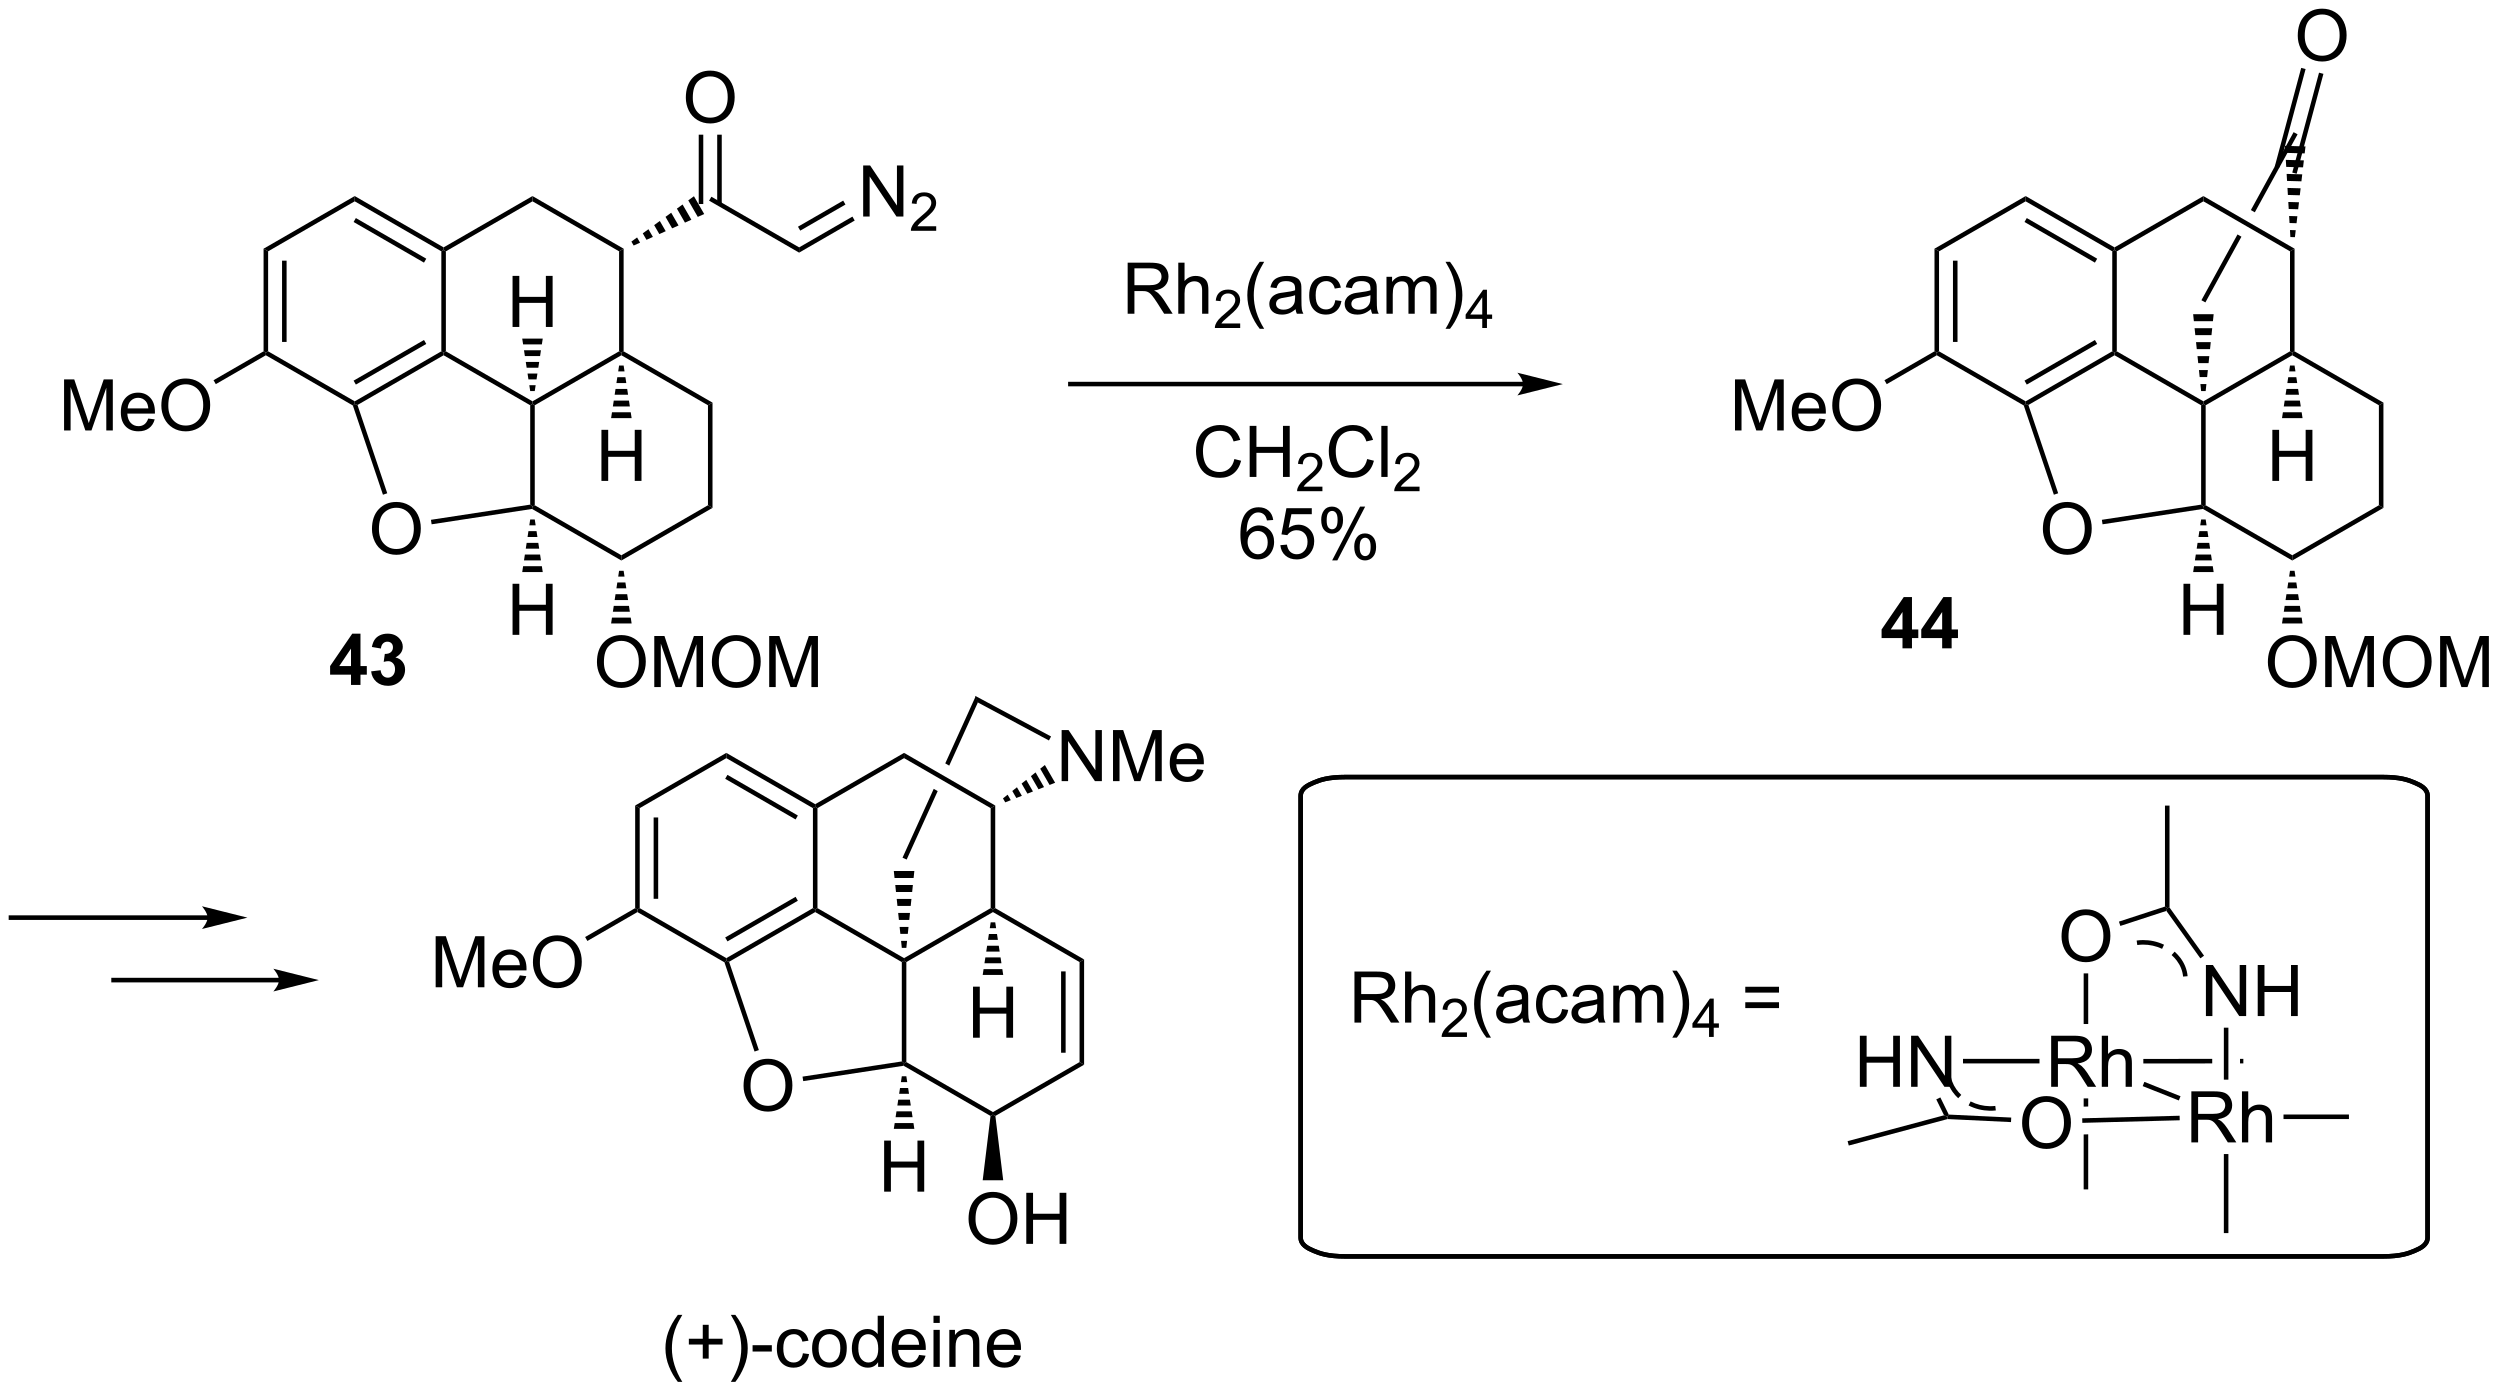<?xml version="1.0" encoding="UTF-8"?>
<!DOCTYPE svg PUBLIC '-//W3C//DTD SVG 1.0//EN'
          'http://www.w3.org/TR/2001/REC-SVG-20010904/DTD/svg10.dtd'>
<svg stroke-dasharray="none" shape-rendering="auto" xmlns="http://www.w3.org/2000/svg" font-family="'Dialog'" text-rendering="auto" width="769" fill-opacity="1" color-interpolation="auto" color-rendering="auto" preserveAspectRatio="xMidYMid meet" font-size="12px" viewBox="0 0 769 428" fill="black" xmlns:xlink="http://www.w3.org/1999/xlink" stroke="black" image-rendering="auto" stroke-miterlimit="10" stroke-linecap="square" stroke-linejoin="miter" font-style="normal" stroke-width="1" height="428" stroke-dashoffset="0" font-weight="normal" stroke-opacity="1"
><!--Generated by the Batik Graphics2D SVG Generator--><defs id="genericDefs"
  /><g
  ><defs id="defs1"
    ><clipPath clipPathUnits="userSpaceOnUse" id="clipPath1"
      ><path d="M0.37 1.598 L288.453 1.598 L288.453 161.991 L0.37 161.991 L0.37 1.598 Z"
      /></clipPath
      ><clipPath clipPathUnits="userSpaceOnUse" id="clipPath2"
      ><path d="M24.288 19.731 L24.288 175.665 L304.361 175.665 L304.361 19.731 Z"
      /></clipPath
    ></defs
    ><g transform="scale(2.667,2.667) translate(-0.37,-1.598) matrix(1.029,0,0,1.029,-24.613,-18.697)"
    ><path d="M133.638 97.762 L130.229 105.285 L130.673 105.541 L130.673 105.541 L133.878 98.469 L133.638 97.762 ZM128.936 108.139 L125.438 115.857 L125.903 116.067 L129.38 108.395 L129.38 108.395 L128.936 108.139 Z" stroke="none" clip-path="url(#clipPath2)"
    /></g
    ><g transform="matrix(2.743,0,0,2.743,-66.622,-54.122)"
    ><path d="M53.845 47.619 L54.355 47.914 L54.355 59.128 L54.1 59.275 L53.845 59.128 ZM55.917 48.962 L55.917 58.079 L56.427 58.079 L56.427 48.962 Z" stroke="none" clip-path="url(#clipPath2)"
    /></g
    ><g transform="matrix(2.743,0,0,2.743,-66.622,-54.122)"
    ><path d="M54.1 59.569 L54.1 59.275 L54.355 59.128 L64.067 64.735 L64.067 65.029 L63.856 65.202 Z" stroke="none" clip-path="url(#clipPath2)"
    /></g
    ><g transform="matrix(2.743,0,0,2.743,-66.622,-54.122)"
    ><path d="M64.376 65.146 L64.067 65.029 L64.067 64.735 L73.779 59.128 L74.034 59.275 L74.034 59.569 ZM64.195 62.858 L72.09 58.3 L71.835 57.858 L63.939 62.416 Z" stroke="none" clip-path="url(#clipPath2)"
    /></g
    ><g transform="matrix(2.743,0,0,2.743,-66.622,-54.122)"
    ><path d="M74.289 59.128 L74.034 59.275 L73.779 59.128 L73.779 47.914 L74.034 47.766 L74.289 47.914 Z" stroke="none" clip-path="url(#clipPath2)"
    /></g
    ><g transform="matrix(2.743,0,0,2.743,-66.622,-54.122)"
    ><path d="M74.034 47.472 L74.034 47.766 L73.779 47.914 L64.067 42.306 L64.067 41.717 ZM72.09 48.741 L64.195 44.183 L63.939 44.625 L71.835 49.183 Z" stroke="none" clip-path="url(#clipPath2)"
    /></g
    ><g transform="matrix(2.743,0,0,2.743,-66.622,-54.122)"
    ><path d="M64.067 41.717 L64.067 42.306 L54.355 47.914 L53.845 47.619 Z" stroke="none" clip-path="url(#clipPath2)"
    /></g
    ><g transform="matrix(2.743,0,0,2.743,-66.622,-54.122)"
    ><path d="M74.034 59.569 L74.034 59.275 L74.289 59.128 L84.001 64.735 L84.001 65.029 L83.745 65.177 Z" stroke="none" clip-path="url(#clipPath2)"
    /></g
    ><g transform="matrix(2.743,0,0,2.743,-66.622,-54.122)"
    ><path d="M84.256 65.177 L84.001 65.029 L84.001 64.735 L93.712 59.128 L93.967 59.275 L93.967 59.569 Z" stroke="none" clip-path="url(#clipPath2)"
    /></g
    ><g transform="matrix(2.743,0,0,2.743,-66.622,-54.122)"
    ><path d="M94.222 59.128 L93.967 59.275 L93.712 59.128 L93.712 47.914 L94.222 47.619 Z" stroke="none" clip-path="url(#clipPath2)"
    /></g
    ><g transform="matrix(2.743,0,0,2.743,-66.622,-54.122)"
    ><path d="M94.222 47.619 L93.712 47.914 L84.001 42.306 L84.001 41.717 Z" stroke="none" clip-path="url(#clipPath2)"
    /></g
    ><g transform="matrix(2.743,0,0,2.743,-66.622,-54.122)"
    ><path d="M84.001 41.717 L84.001 42.306 L74.289 47.914 L74.034 47.766 L74.034 47.472 Z" stroke="none" clip-path="url(#clipPath2)"
    /></g
    ><g transform="matrix(2.743,0,0,2.743,-66.622,-54.122)"
    ><path d="M83.745 65.177 L84.001 65.029 L84.256 65.177 L84.256 76.391 L84.001 76.538 L83.745 76.319 Z" stroke="none" clip-path="url(#clipPath2)"
    /></g
    ><g transform="matrix(2.743,0,0,2.743,-66.622,-54.122)"
    ><path d="M83.951 76.804 L84.001 76.538 L84.256 76.391 L93.967 81.998 L93.967 82.587 Z" stroke="none" clip-path="url(#clipPath2)"
    /></g
    ><g transform="matrix(2.743,0,0,2.743,-66.622,-54.122)"
    ><path d="M93.967 82.587 L93.967 81.998 L103.679 76.391 L104.189 76.685 Z" stroke="none" clip-path="url(#clipPath2)"
    /></g
    ><g transform="matrix(2.743,0,0,2.743,-66.622,-54.122)"
    ><path d="M104.189 76.685 L103.679 76.391 L103.679 65.177 L104.189 64.882 Z" stroke="none" clip-path="url(#clipPath2)"
    /></g
    ><g transform="matrix(2.743,0,0,2.743,-66.622,-54.122)"
    ><path d="M104.189 64.882 L103.679 65.177 L93.967 59.569 L93.967 59.275 L94.222 59.128 Z" stroke="none" clip-path="url(#clipPath2)"
    /></g
    ><g transform="matrix(2.743,0,0,2.743,-66.622,-54.122)"
    ><path d="M66 79.059 Q66 77.632 66.766 76.827 Q67.531 76.02 68.742 76.02 Q69.534 76.02 70.169 76.4 Q70.807 76.778 71.141 77.455 Q71.477 78.132 71.477 78.991 Q71.477 79.864 71.125 80.551 Q70.774 81.239 70.128 81.593 Q69.484 81.947 68.737 81.947 Q67.93 81.947 67.292 81.556 Q66.656 81.163 66.328 80.489 Q66 79.811 66 79.059 ZM66.781 79.069 Q66.781 80.106 67.336 80.702 Q67.893 81.296 68.734 81.296 Q69.589 81.296 70.141 80.694 Q70.695 80.093 70.695 78.989 Q70.695 78.288 70.459 77.767 Q70.222 77.246 69.766 76.96 Q69.313 76.671 68.745 76.671 Q67.94 76.671 67.359 77.226 Q66.781 77.778 66.781 79.069 Z" stroke="none" clip-path="url(#clipPath2)"
    /></g
    ><g transform="matrix(2.743,0,0,2.743,-66.622,-54.122)"
    ><path d="M63.856 65.202 L64.067 65.029 L64.376 65.146 L67.715 75.046 L67.232 75.209 Z" stroke="none" clip-path="url(#clipPath2)"
    /></g
    ><g transform="matrix(2.743,0,0,2.743,-66.622,-54.122)"
    ><path d="M83.745 76.319 L84.001 76.538 L83.951 76.804 L72.691 78.526 L72.614 78.022 Z" stroke="none" clip-path="url(#clipPath2)"
    /></g
    ><g transform="matrix(2.743,0,0,2.743,-66.622,-54.122)"
    ><path d="M31.473 68.004 L31.473 62.278 L32.614 62.278 L33.971 66.332 Q34.158 66.897 34.244 67.179 Q34.34 66.866 34.549 66.262 L35.919 62.278 L36.939 62.278 L36.939 68.004 L36.208 68.004 L36.208 63.21 L34.544 68.004 L33.861 68.004 L32.205 63.129 L32.205 68.004 L31.473 68.004 ZM40.911 66.668 L41.637 66.757 Q41.465 67.395 40.999 67.746 Q40.536 68.098 39.814 68.098 Q38.903 68.098 38.369 67.538 Q37.838 66.976 37.838 65.965 Q37.838 64.918 38.377 64.34 Q38.916 63.762 39.775 63.762 Q40.606 63.762 41.132 64.33 Q41.661 64.895 41.661 65.921 Q41.661 65.984 41.658 66.109 L38.564 66.109 Q38.603 66.793 38.95 67.158 Q39.299 67.52 39.817 67.52 Q40.205 67.52 40.478 67.317 Q40.752 67.114 40.911 66.668 ZM38.603 65.53 L40.919 65.53 Q40.872 65.007 40.653 64.746 Q40.317 64.34 39.783 64.34 Q39.299 64.34 38.968 64.666 Q38.637 64.989 38.603 65.53 ZM42.381 65.215 Q42.381 63.788 43.146 62.983 Q43.912 62.176 45.123 62.176 Q45.915 62.176 46.55 62.556 Q47.188 62.934 47.521 63.611 Q47.857 64.288 47.857 65.147 Q47.857 66.02 47.506 66.707 Q47.154 67.395 46.508 67.749 Q45.865 68.103 45.118 68.103 Q44.31 68.103 43.672 67.713 Q43.037 67.319 42.709 66.645 Q42.381 65.968 42.381 65.215 ZM43.162 65.226 Q43.162 66.262 43.717 66.859 Q44.274 67.452 45.115 67.452 Q45.969 67.452 46.521 66.851 Q47.076 66.249 47.076 65.145 Q47.076 64.444 46.839 63.924 Q46.602 63.403 46.146 63.116 Q45.693 62.827 45.126 62.827 Q44.321 62.827 43.74 63.382 Q43.162 63.934 43.162 65.226 Z" stroke="none" clip-path="url(#clipPath2)"
    /></g
    ><g transform="matrix(2.743,0,0,2.743,-66.622,-54.122)"
    ><path d="M53.845 59.128 L54.1 59.275 L54.1 59.569 L48.488 62.81 L48.233 62.368 Z" stroke="none" clip-path="url(#clipPath2)"
    /></g
    ><g transform="matrix(2.743,0,0,2.743,-66.622,-54.122)"
    ><path d="M95.092 46.822 L95.73 46.36 L96.066 46.943 L95.347 47.264 ZM96.367 45.898 L97.005 45.436 L97.504 46.301 L96.785 46.622 ZM97.643 44.974 L98.28 44.511 L98.943 45.658 L98.224 45.98 ZM98.918 44.049 L99.556 43.587 L100.381 45.016 L99.662 45.337 ZM100.194 43.125 L100.831 42.663 L101.819 44.374 L101.1 44.695 ZM101.469 42.2 L102.107 41.738 L103.257 43.731 L102.538 44.053 Z" stroke="none" clip-path="url(#clipPath2)"
    /></g
    ><g transform="matrix(2.743,0,0,2.743,-66.622,-54.122)"
    ><path d="M81.766 56.396 L81.766 50.669 L82.524 50.669 L82.524 53.021 L85.501 53.021 L85.501 50.669 L86.258 50.669 L86.258 56.396 L85.501 56.396 L85.501 53.695 L82.524 53.695 L82.524 56.396 L81.766 56.396 Z" stroke="none" clip-path="url(#clipPath2)"
    /></g
    ><g transform="matrix(2.743,0,0,2.743,-66.622,-54.122)"
    ><path d="M83.745 63.584 L83.646 62.93 L84.355 62.93 L84.256 63.584 ZM83.546 62.276 L83.447 61.622 L84.554 61.622 L84.455 62.276 ZM83.347 60.968 L83.248 60.315 L84.753 60.315 L84.654 60.968 ZM83.148 59.661 L83.049 59.007 L84.952 59.007 L84.853 59.661 ZM82.949 58.353 L82.85 57.7 L85.151 57.7 L85.052 58.353 Z" stroke="none" clip-path="url(#clipPath2)"
    /></g
    ><g transform="matrix(2.743,0,0,2.743,-66.622,-54.122)"
    ><path d="M91.733 73.659 L91.733 67.932 L92.491 67.932 L92.491 70.284 L95.467 70.284 L95.467 67.932 L96.225 67.932 L96.225 73.659 L95.467 73.659 L95.467 70.958 L92.491 70.958 L92.491 73.659 L91.733 73.659 Z" stroke="none" clip-path="url(#clipPath2)"
    /></g
    ><g transform="matrix(2.743,0,0,2.743,-66.622,-54.122)"
    ><path d="M94.222 60.721 L94.322 61.376 L93.613 61.376 L93.712 60.721 ZM94.421 62.032 L94.521 62.687 L93.414 62.687 L93.513 62.032 ZM94.621 63.343 L94.72 63.998 L93.215 63.998 L93.314 63.343 ZM94.82 64.654 L94.919 65.309 L93.016 65.309 L93.115 64.654 ZM95.019 65.965 L95.118 66.62 L92.817 66.62 L92.916 65.965 Z" stroke="none" clip-path="url(#clipPath2)"
    /></g
    ><g transform="matrix(2.743,0,0,2.743,-66.622,-54.122)"
    ><path d="M91.23 93.987 Q91.23 92.56 91.996 91.755 Q92.762 90.948 93.972 90.948 Q94.764 90.948 95.4 91.328 Q96.038 91.706 96.371 92.383 Q96.707 93.06 96.707 93.919 Q96.707 94.791 96.355 95.479 Q96.004 96.166 95.358 96.521 Q94.715 96.875 93.967 96.875 Q93.16 96.875 92.522 96.484 Q91.887 96.091 91.558 95.416 Q91.23 94.739 91.23 93.987 ZM92.012 93.997 Q92.012 95.034 92.566 95.63 Q93.124 96.224 93.965 96.224 Q94.819 96.224 95.371 95.622 Q95.926 95.021 95.926 93.916 Q95.926 93.216 95.689 92.695 Q95.452 92.174 94.996 91.888 Q94.543 91.599 93.975 91.599 Q93.17 91.599 92.59 92.153 Q92.012 92.706 92.012 93.997 ZM97.659 96.776 L97.659 91.049 L98.799 91.049 L100.156 95.104 Q100.344 95.669 100.43 95.95 Q100.526 95.638 100.734 95.034 L102.104 91.049 L103.125 91.049 L103.125 96.776 L102.393 96.776 L102.393 91.982 L100.729 96.776 L100.047 96.776 L98.391 91.901 L98.391 96.776 L97.659 96.776 ZM104.117 93.987 Q104.117 92.56 104.883 91.755 Q105.648 90.948 106.859 90.948 Q107.651 90.948 108.286 91.328 Q108.924 91.706 109.258 92.383 Q109.594 93.06 109.594 93.919 Q109.594 94.791 109.242 95.479 Q108.891 96.166 108.245 96.521 Q107.601 96.875 106.854 96.875 Q106.047 96.875 105.409 96.484 Q104.773 96.091 104.445 95.416 Q104.117 94.739 104.117 93.987 ZM104.898 93.997 Q104.898 95.034 105.453 95.63 Q106.01 96.224 106.851 96.224 Q107.706 96.224 108.258 95.622 Q108.812 95.021 108.812 93.916 Q108.812 93.216 108.575 92.695 Q108.338 92.174 107.883 91.888 Q107.43 91.599 106.862 91.599 Q106.057 91.599 105.476 92.153 Q104.898 92.706 104.898 93.997 ZM110.545 96.776 L110.545 91.049 L111.686 91.049 L113.043 95.104 Q113.23 95.669 113.316 95.95 Q113.413 95.638 113.621 95.034 L114.991 91.049 L116.012 91.049 L116.012 96.776 L115.28 96.776 L115.28 91.982 L113.616 96.776 L112.933 96.776 L111.277 91.901 L111.277 96.776 L110.545 96.776 Z" stroke="none" clip-path="url(#clipPath2)"
    /></g
    ><g transform="matrix(2.743,0,0,2.743,-66.622,-54.122)"
    ><path d="M94.222 83.738 L94.322 84.394 L93.613 84.394 L93.712 83.738 ZM94.421 85.05 L94.521 85.707 L93.414 85.707 L93.513 85.05 ZM94.621 86.363 L94.72 87.019 L93.215 87.019 L93.314 86.363 ZM94.82 87.675 L94.919 88.331 L93.016 88.331 L93.115 87.675 ZM95.019 88.988 L95.118 89.644 L92.817 89.644 L92.916 88.988 Z" stroke="none" clip-path="url(#clipPath2)"
    /></g
    ><g transform="matrix(2.743,0,0,2.743,-66.622,-54.122)"
    ><path d="M81.766 90.922 L81.766 85.195 L82.524 85.195 L82.524 87.547 L85.501 87.547 L85.501 85.195 L86.258 85.195 L86.258 90.922 L85.501 90.922 L85.501 88.221 L82.524 88.221 L82.524 90.922 L81.766 90.922 Z" stroke="none" clip-path="url(#clipPath2)"
    /></g
    ><g transform="matrix(2.743,0,0,2.743,-66.622,-54.122)"
    ><path d="M84.256 77.984 L84.355 78.639 L83.646 78.639 L83.745 77.984 ZM84.455 79.295 L84.554 79.95 L83.447 79.95 L83.546 79.295 ZM84.654 80.606 L84.753 81.261 L83.248 81.261 L83.347 80.606 ZM84.853 81.917 L84.952 82.572 L83.049 82.572 L83.148 81.917 ZM85.052 83.228 L85.151 83.883 L82.85 83.883 L82.949 83.228 Z" stroke="none" clip-path="url(#clipPath2)"
    /></g
    ><g transform="matrix(2.743,0,0,2.743,-66.622,-54.122)"
    ><path d="M101.197 30.689 Q101.197 29.262 101.963 28.457 Q102.728 27.65 103.939 27.65 Q104.731 27.65 105.366 28.03 Q106.004 28.408 106.338 29.085 Q106.674 29.762 106.674 30.622 Q106.674 31.494 106.322 32.181 Q105.971 32.869 105.325 33.223 Q104.681 33.577 103.934 33.577 Q103.127 33.577 102.489 33.187 Q101.853 32.793 101.525 32.119 Q101.197 31.442 101.197 30.689 ZM101.978 30.7 Q101.978 31.736 102.533 32.333 Q103.09 32.926 103.931 32.926 Q104.786 32.926 105.338 32.325 Q105.892 31.723 105.892 30.619 Q105.892 29.918 105.655 29.398 Q105.418 28.877 104.963 28.59 Q104.51 28.301 103.942 28.301 Q103.137 28.301 102.556 28.856 Q101.978 29.408 101.978 30.7 Z" stroke="none" clip-path="url(#clipPath2)"
    /></g
    ><g transform="matrix(2.743,0,0,2.743,-66.622,-54.122)"
    ><path d="M105.225 42.61 L105.225 34.834 L104.715 34.834 L104.715 42.61 ZM103.153 42.61 L103.153 34.834 L102.643 34.834 L102.643 42.61 Z" stroke="none" clip-path="url(#clipPath2)"
    /></g
    ><g transform="matrix(2.743,0,0,2.743,-66.622,-54.122)"
    ><path d="M103.806 42.233 L104.062 41.791 L113.901 47.472 L113.901 48.061 Z" stroke="none" clip-path="url(#clipPath2)"
    /></g
    ><g transform="matrix(2.743,0,0,2.743,-66.622,-54.122)"
    ><path d="M121.084 44.015 L121.084 38.288 L121.863 38.288 L124.871 42.783 L124.871 38.288 L125.597 38.288 L125.597 44.015 L124.819 44.015 L121.811 39.515 L121.811 44.015 L121.084 44.015 Z" stroke="none" clip-path="url(#clipPath2)"
    /></g
    ><g transform="matrix(2.743,0,0,2.743,-66.622,-54.122)"
    ><path d="M129.274 45.107 L129.274 45.615 L126.434 45.615 Q126.428 45.423 126.496 45.248 Q126.604 44.959 126.842 44.677 Q127.082 44.396 127.533 44.027 Q128.233 43.453 128.479 43.117 Q128.725 42.781 128.725 42.482 Q128.725 42.17 128.5 41.955 Q128.278 41.738 127.916 41.738 Q127.535 41.738 127.307 41.967 Q127.078 42.195 127.076 42.599 L126.533 42.545 Q126.59 41.937 126.953 41.621 Q127.317 41.302 127.928 41.302 Q128.547 41.302 128.906 41.646 Q129.268 41.988 129.268 42.494 Q129.268 42.752 129.162 43.002 Q129.057 43.25 128.811 43.525 Q128.567 43.8 127.998 44.281 Q127.524 44.679 127.389 44.822 Q127.254 44.965 127.166 45.107 L129.274 45.107 Z" stroke="none" clip-path="url(#clipPath2)"
    /></g
    ><g transform="matrix(2.743,0,0,2.743,-66.622,-54.122)"
    ><path d="M113.901 48.061 L113.901 47.472 L119.879 44.02 L120.134 44.462 ZM114.028 45.595 L119.098 42.668 L118.843 42.226 L113.773 45.153 Z" stroke="none" clip-path="url(#clipPath2)"
    /></g
    ><g transform="matrix(2.743,0,0,2.743,-66.622,-54.122)"
    ><path d="M150.744 54.916 L150.744 49.19 L153.283 49.19 Q154.049 49.19 154.447 49.343 Q154.845 49.497 155.082 49.888 Q155.322 50.278 155.322 50.752 Q155.322 51.361 154.926 51.781 Q154.533 52.197 153.707 52.309 Q154.01 52.455 154.166 52.596 Q154.496 52.901 154.793 53.356 L155.791 54.916 L154.838 54.916 L154.08 53.724 Q153.746 53.208 153.53 52.934 Q153.317 52.661 153.148 52.552 Q152.978 52.442 152.801 52.401 Q152.674 52.372 152.379 52.372 L151.502 52.372 L151.502 54.916 L150.744 54.916 ZM151.502 51.716 L153.129 51.716 Q153.65 51.716 153.942 51.609 Q154.236 51.502 154.387 51.265 Q154.541 51.028 154.541 50.752 Q154.541 50.346 154.244 50.086 Q153.95 49.822 153.314 49.822 L151.502 49.822 L151.502 51.716 ZM156.42 54.916 L156.42 49.19 L157.123 49.19 L157.123 51.244 Q157.615 50.674 158.365 50.674 Q158.826 50.674 159.165 50.856 Q159.506 51.036 159.651 51.356 Q159.797 51.677 159.797 52.286 L159.797 54.916 L159.094 54.916 L159.094 52.286 Q159.094 51.76 158.865 51.52 Q158.638 51.278 158.219 51.278 Q157.907 51.278 157.631 51.442 Q157.357 51.604 157.24 51.882 Q157.123 52.158 157.123 52.645 L157.123 54.916 L156.42 54.916 Z" stroke="none" clip-path="url(#clipPath2)"
    /></g
    ><g transform="matrix(2.743,0,0,2.743,-66.622,-54.122)"
    ><path d="M163.362 56.008 L163.362 56.516 L160.522 56.516 Q160.516 56.325 160.584 56.149 Q160.692 55.86 160.93 55.579 Q161.17 55.297 161.622 54.928 Q162.321 54.354 162.567 54.018 Q162.813 53.682 162.813 53.383 Q162.813 53.071 162.588 52.856 Q162.366 52.639 162.004 52.639 Q161.624 52.639 161.395 52.868 Q161.167 53.096 161.165 53.501 L160.622 53.446 Q160.678 52.839 161.042 52.522 Q161.405 52.204 162.016 52.204 Q162.635 52.204 162.995 52.547 Q163.356 52.889 163.356 53.395 Q163.356 53.653 163.25 53.903 Q163.145 54.151 162.899 54.426 Q162.655 54.702 162.086 55.182 Q161.612 55.581 161.477 55.723 Q161.342 55.866 161.254 56.008 L163.362 56.008 Z" stroke="none" clip-path="url(#clipPath2)"
    /></g
    ><g transform="matrix(2.743,0,0,2.743,-66.622,-54.122)"
    ><path d="M165.55 56.601 Q164.966 55.867 164.563 54.882 Q164.162 53.895 164.162 52.841 Q164.162 51.911 164.464 51.059 Q164.815 50.072 165.55 49.091 L166.052 49.091 Q165.581 49.903 165.427 50.252 Q165.19 50.791 165.052 51.377 Q164.886 52.106 164.886 52.846 Q164.886 54.724 166.052 56.601 L165.55 56.601 ZM169.576 54.403 Q169.185 54.736 168.823 54.874 Q168.464 55.01 168.05 55.01 Q167.365 55.01 166.998 54.677 Q166.63 54.341 166.63 53.822 Q166.63 53.518 166.768 53.265 Q166.909 53.013 167.133 52.861 Q167.357 52.708 167.638 52.63 Q167.846 52.575 168.263 52.526 Q169.115 52.424 169.518 52.283 Q169.521 52.138 169.521 52.099 Q169.521 51.669 169.323 51.494 Q169.052 51.255 168.521 51.255 Q168.026 51.255 167.789 51.429 Q167.552 51.604 167.44 52.044 L166.753 51.95 Q166.846 51.51 167.06 51.239 Q167.276 50.966 167.682 50.82 Q168.089 50.674 168.623 50.674 Q169.154 50.674 169.484 50.799 Q169.818 50.924 169.974 51.114 Q170.13 51.302 170.193 51.591 Q170.229 51.77 170.229 52.239 L170.229 53.177 Q170.229 54.158 170.274 54.419 Q170.318 54.677 170.451 54.916 L169.716 54.916 Q169.607 54.697 169.576 54.403 ZM169.518 52.833 Q169.136 52.989 168.37 53.099 Q167.935 53.161 167.755 53.239 Q167.576 53.317 167.477 53.468 Q167.38 53.619 167.38 53.802 Q167.38 54.083 167.594 54.27 Q167.807 54.458 168.216 54.458 Q168.623 54.458 168.938 54.281 Q169.255 54.104 169.404 53.794 Q169.518 53.557 169.518 53.091 L169.518 52.833 ZM174.025 53.395 L174.718 53.486 Q174.603 54.2 174.137 54.606 Q173.671 55.01 172.991 55.01 Q172.139 55.01 171.621 54.453 Q171.103 53.895 171.103 52.856 Q171.103 52.184 171.324 51.682 Q171.548 51.177 172.004 50.927 Q172.46 50.674 172.994 50.674 Q173.671 50.674 174.1 51.015 Q174.53 51.356 174.65 51.986 L173.968 52.091 Q173.869 51.674 173.621 51.463 Q173.374 51.252 173.022 51.252 Q172.491 51.252 172.158 51.632 Q171.827 52.013 171.827 52.838 Q171.827 53.674 172.147 54.054 Q172.468 54.432 172.983 54.432 Q173.397 54.432 173.673 54.179 Q173.952 53.924 174.025 53.395 ZM178.025 54.403 Q177.634 54.736 177.272 54.874 Q176.913 55.01 176.499 55.01 Q175.814 55.01 175.447 54.677 Q175.079 54.341 175.079 53.822 Q175.079 53.518 175.218 53.265 Q175.358 53.013 175.582 52.861 Q175.806 52.708 176.087 52.63 Q176.296 52.575 176.712 52.526 Q177.564 52.424 177.968 52.283 Q177.97 52.138 177.97 52.099 Q177.97 51.669 177.772 51.494 Q177.501 51.255 176.97 51.255 Q176.475 51.255 176.238 51.429 Q176.001 51.604 175.889 52.044 L175.202 51.95 Q175.296 51.51 175.509 51.239 Q175.725 50.966 176.132 50.82 Q176.538 50.674 177.072 50.674 Q177.603 50.674 177.934 50.799 Q178.267 50.924 178.423 51.114 Q178.579 51.302 178.642 51.591 Q178.679 51.77 178.679 52.239 L178.679 53.177 Q178.679 54.158 178.723 54.419 Q178.767 54.677 178.9 54.916 L178.166 54.916 Q178.056 54.697 178.025 54.403 ZM177.968 52.833 Q177.585 52.989 176.819 53.099 Q176.384 53.161 176.204 53.239 Q176.025 53.317 175.926 53.468 Q175.829 53.619 175.829 53.802 Q175.829 54.083 176.043 54.27 Q176.257 54.458 176.666 54.458 Q177.072 54.458 177.387 54.281 Q177.704 54.104 177.853 53.794 Q177.968 53.557 177.968 53.091 L177.968 52.833 ZM179.768 54.916 L179.768 50.768 L180.396 50.768 L180.396 51.349 Q180.591 51.044 180.914 50.859 Q181.24 50.674 181.654 50.674 Q182.115 50.674 182.409 50.867 Q182.706 51.057 182.826 51.401 Q183.318 50.674 184.107 50.674 Q184.724 50.674 185.055 51.015 Q185.388 51.356 185.388 52.067 L185.388 54.916 L184.69 54.916 L184.69 52.302 Q184.69 51.88 184.62 51.695 Q184.552 51.51 184.373 51.398 Q184.193 51.283 183.951 51.283 Q183.513 51.283 183.224 51.575 Q182.935 51.864 182.935 52.505 L182.935 54.916 L182.232 54.916 L182.232 52.221 Q182.232 51.752 182.06 51.518 Q181.888 51.283 181.498 51.283 Q181.201 51.283 180.948 51.44 Q180.698 51.596 180.583 51.898 Q180.471 52.197 180.471 52.763 L180.471 54.916 L179.768 54.916 ZM186.893 56.601 L186.388 56.601 Q187.557 54.724 187.557 52.846 Q187.557 52.111 187.388 51.388 Q187.255 50.802 187.018 50.263 Q186.865 49.911 186.388 49.091 L186.893 49.091 Q187.628 50.072 187.979 51.059 Q188.279 51.911 188.279 52.841 Q188.279 53.895 187.875 54.882 Q187.471 55.867 186.893 56.601 Z" stroke="none" clip-path="url(#clipPath2)"
    /></g
    ><g transform="matrix(2.743,0,0,2.743,-66.622,-54.122)"
    ><path d="M190.507 56.516 L190.507 55.487 L188.644 55.487 L188.644 55.005 L190.605 52.221 L191.035 52.221 L191.035 55.005 L191.615 55.005 L191.615 55.487 L191.035 55.487 L191.035 56.516 L190.507 56.516 ZM190.507 55.005 L190.507 53.067 L189.163 55.005 L190.507 55.005 Z" stroke="none" clip-path="url(#clipPath2)"
    /></g
    ><g transform="matrix(2.743,0,0,2.743,-66.622,-54.122)"
    ><path d="M162.711 71.208 L163.469 71.398 Q163.232 72.333 162.612 72.826 Q161.993 73.315 161.099 73.315 Q160.172 73.315 159.591 72.938 Q159.013 72.56 158.709 71.846 Q158.407 71.13 158.407 70.31 Q158.407 69.414 158.748 68.75 Q159.091 68.083 159.722 67.737 Q160.352 67.391 161.11 67.391 Q161.969 67.391 162.555 67.828 Q163.141 68.266 163.373 69.06 L162.625 69.234 Q162.428 68.609 162.047 68.326 Q161.67 68.039 161.094 68.039 Q160.435 68.039 159.99 68.357 Q159.547 68.672 159.368 69.206 Q159.188 69.74 159.188 70.305 Q159.188 71.037 159.401 71.581 Q159.615 72.125 160.063 72.396 Q160.513 72.664 161.037 72.664 Q161.672 72.664 162.112 72.297 Q162.555 71.93 162.711 71.208 ZM164.426 73.216 L164.426 67.49 L165.184 67.49 L165.184 69.841 L168.161 69.841 L168.161 67.49 L168.918 67.49 L168.918 73.216 L168.161 73.216 L168.161 70.516 L165.184 70.516 L165.184 73.216 L164.426 73.216 Z" stroke="none" clip-path="url(#clipPath2)"
    /></g
    ><g transform="matrix(2.743,0,0,2.743,-66.622,-54.122)"
    ><path d="M172.584 74.308 L172.584 74.816 L169.744 74.816 Q169.739 74.625 169.807 74.449 Q169.915 74.16 170.153 73.879 Q170.393 73.597 170.844 73.228 Q171.543 72.654 171.79 72.318 Q172.036 71.982 172.036 71.683 Q172.036 71.371 171.811 71.156 Q171.588 70.939 171.227 70.939 Q170.846 70.939 170.618 71.168 Q170.389 71.396 170.387 71.801 L169.844 71.746 Q169.901 71.138 170.264 70.822 Q170.627 70.504 171.239 70.504 Q171.858 70.504 172.217 70.847 Q172.578 71.189 172.578 71.695 Q172.578 71.953 172.473 72.203 Q172.368 72.451 172.121 72.726 Q171.877 73.002 171.309 73.482 Q170.834 73.881 170.7 74.023 Q170.565 74.166 170.477 74.308 L172.584 74.308 Z" stroke="none" clip-path="url(#clipPath2)"
    /></g
    ><g transform="matrix(2.743,0,0,2.743,-66.622,-54.122)"
    ><path d="M177.603 71.208 L178.361 71.398 Q178.124 72.333 177.504 72.826 Q176.884 73.315 175.991 73.315 Q175.064 73.315 174.483 72.938 Q173.905 72.56 173.6 71.846 Q173.298 71.13 173.298 70.31 Q173.298 69.414 173.639 68.75 Q173.983 68.083 174.613 67.737 Q175.244 67.391 176.001 67.391 Q176.861 67.391 177.447 67.828 Q178.033 68.266 178.264 69.06 L177.517 69.234 Q177.319 68.609 176.939 68.326 Q176.561 68.039 175.986 68.039 Q175.327 68.039 174.882 68.357 Q174.439 68.672 174.259 69.206 Q174.079 69.74 174.079 70.305 Q174.079 71.037 174.293 71.581 Q174.507 72.125 174.954 72.396 Q175.405 72.664 175.928 72.664 Q176.564 72.664 177.004 72.297 Q177.447 71.93 177.603 71.208 ZM179.19 73.216 L179.19 67.49 L179.893 67.49 L179.893 73.216 L179.19 73.216 Z" stroke="none" clip-path="url(#clipPath2)"
    /></g
    ><g transform="matrix(2.743,0,0,2.743,-66.622,-54.122)"
    ><path d="M183.476 74.308 L183.476 74.816 L180.636 74.816 Q180.63 74.625 180.699 74.449 Q180.806 74.16 181.044 73.879 Q181.285 73.597 181.736 73.228 Q182.435 72.654 182.681 72.318 Q182.927 71.982 182.927 71.683 Q182.927 71.371 182.702 71.156 Q182.48 70.939 182.119 70.939 Q181.738 70.939 181.509 71.168 Q181.281 71.396 181.279 71.801 L180.736 71.746 Q180.792 71.138 181.156 70.822 Q181.519 70.504 182.13 70.504 Q182.749 70.504 183.109 70.847 Q183.47 71.189 183.47 71.695 Q183.47 71.953 183.365 72.203 Q183.259 72.451 183.013 72.726 Q182.769 73.002 182.201 73.482 Q181.726 73.881 181.591 74.023 Q181.457 74.166 181.369 74.308 L183.476 74.308 Z" stroke="none" clip-path="url(#clipPath2)"
    /></g
    ><g transform="matrix(2.743,0,0,2.743,-66.622,-54.122)"
    ><path d="M167.065 78.041 L166.365 78.095 Q166.271 77.681 166.099 77.494 Q165.815 77.194 165.396 77.194 Q165.06 77.194 164.807 77.382 Q164.474 77.624 164.281 78.09 Q164.091 78.554 164.083 79.413 Q164.339 79.025 164.706 78.838 Q165.073 78.65 165.474 78.65 Q166.177 78.65 166.672 79.168 Q167.167 79.686 167.167 80.507 Q167.167 81.046 166.932 81.509 Q166.701 81.97 166.294 82.218 Q165.888 82.465 165.373 82.465 Q164.495 82.465 163.94 81.819 Q163.386 81.171 163.386 79.686 Q163.386 78.025 163.998 77.272 Q164.534 76.616 165.44 76.616 Q166.115 76.616 166.547 76.996 Q166.979 77.374 167.065 78.041 ZM164.193 80.509 Q164.193 80.874 164.346 81.207 Q164.503 81.538 164.779 81.713 Q165.057 81.884 165.362 81.884 Q165.807 81.884 166.128 81.525 Q166.448 81.166 166.448 80.549 Q166.448 79.955 166.13 79.614 Q165.815 79.272 165.333 79.272 Q164.857 79.272 164.524 79.614 Q164.193 79.955 164.193 80.509 ZM167.866 80.866 L168.603 80.804 Q168.686 81.343 168.983 81.614 Q169.283 81.884 169.704 81.884 Q170.212 81.884 170.564 81.502 Q170.915 81.119 170.915 80.486 Q170.915 79.884 170.577 79.538 Q170.241 79.189 169.694 79.189 Q169.353 79.189 169.079 79.345 Q168.806 79.499 168.65 79.744 L167.991 79.658 L168.546 76.718 L171.392 76.718 L171.392 77.39 L169.108 77.39 L168.798 78.929 Q169.314 78.569 169.882 78.569 Q170.632 78.569 171.147 79.09 Q171.663 79.608 171.663 80.424 Q171.663 81.202 171.21 81.767 Q170.658 82.465 169.704 82.465 Q168.923 82.465 168.429 82.028 Q167.936 81.588 167.866 80.866 ZM172.448 78.015 Q172.448 77.4 172.755 76.97 Q173.065 76.541 173.651 76.541 Q174.19 76.541 174.542 76.926 Q174.896 77.311 174.896 78.056 Q174.896 78.783 174.539 79.176 Q174.182 79.569 173.659 79.569 Q173.138 79.569 172.792 79.184 Q172.448 78.796 172.448 78.015 ZM173.669 77.025 Q173.409 77.025 173.234 77.252 Q173.06 77.478 173.06 78.085 Q173.06 78.634 173.234 78.861 Q173.411 79.085 173.669 79.085 Q173.935 79.085 174.109 78.858 Q174.284 78.632 174.284 78.03 Q174.284 77.476 174.107 77.252 Q173.932 77.025 173.669 77.025 ZM173.674 82.577 L176.807 76.541 L177.378 76.541 L174.255 82.577 L173.674 82.577 ZM176.151 81.022 Q176.151 80.405 176.458 79.978 Q176.768 79.549 177.357 79.549 Q177.896 79.549 178.25 79.934 Q178.604 80.319 178.604 81.064 Q178.604 81.791 178.245 82.184 Q177.888 82.577 177.362 82.577 Q176.841 82.577 176.495 82.189 Q176.151 81.799 176.151 81.022 ZM177.378 80.033 Q177.112 80.033 176.938 80.259 Q176.763 80.486 176.763 81.093 Q176.763 81.64 176.938 81.866 Q177.115 82.093 177.373 82.093 Q177.643 82.093 177.815 81.866 Q177.99 81.64 177.99 81.038 Q177.99 80.483 177.813 80.259 Q177.638 80.033 177.378 80.033 Z" stroke="none" clip-path="url(#clipPath2)"
    /></g
    ><g transform="matrix(2.743,0,0,2.743,-66.622,-54.122)"
    ><path d="M241.222 47.619 L241.732 47.914 L241.732 59.128 L241.477 59.275 L241.222 59.128 ZM243.293 48.962 L243.293 58.079 L243.804 58.079 L243.804 48.962 Z" stroke="none" clip-path="url(#clipPath2)"
    /></g
    ><g transform="matrix(2.743,0,0,2.743,-66.622,-54.122)"
    ><path d="M241.477 59.569 L241.477 59.275 L241.732 59.128 L251.444 64.735 L251.444 65.029 L251.233 65.202 Z" stroke="none" clip-path="url(#clipPath2)"
    /></g
    ><g transform="matrix(2.743,0,0,2.743,-66.622,-54.122)"
    ><path d="M251.752 65.146 L251.444 65.029 L251.444 64.735 L261.156 59.128 L261.411 59.275 L261.411 59.569 ZM251.571 62.858 L259.467 58.3 L259.212 57.858 L251.316 62.416 Z" stroke="none" clip-path="url(#clipPath2)"
    /></g
    ><g transform="matrix(2.743,0,0,2.743,-66.622,-54.122)"
    ><path d="M261.666 59.128 L261.411 59.275 L261.156 59.128 L261.156 47.914 L261.411 47.766 L261.666 47.914 Z" stroke="none" clip-path="url(#clipPath2)"
    /></g
    ><g transform="matrix(2.743,0,0,2.743,-66.622,-54.122)"
    ><path d="M261.411 47.472 L261.411 47.766 L261.156 47.914 L251.444 42.306 L251.444 41.717 ZM259.467 48.741 L251.571 44.183 L251.316 44.625 L259.212 49.183 Z" stroke="none" clip-path="url(#clipPath2)"
    /></g
    ><g transform="matrix(2.743,0,0,2.743,-66.622,-54.122)"
    ><path d="M251.444 41.717 L251.444 42.306 L241.732 47.914 L241.222 47.619 Z" stroke="none" clip-path="url(#clipPath2)"
    /></g
    ><g transform="matrix(2.743,0,0,2.743,-66.622,-54.122)"
    ><path d="M261.411 59.569 L261.411 59.275 L261.666 59.128 L271.377 64.735 L271.377 65.029 L271.122 65.177 Z" stroke="none" clip-path="url(#clipPath2)"
    /></g
    ><g transform="matrix(2.743,0,0,2.743,-66.622,-54.122)"
    ><path d="M271.632 65.177 L271.377 65.029 L271.377 64.735 L281.089 59.128 L281.344 59.275 L281.344 59.569 Z" stroke="none" clip-path="url(#clipPath2)"
    /></g
    ><g transform="matrix(2.743,0,0,2.743,-66.622,-54.122)"
    ><path d="M281.599 59.128 L281.344 59.275 L281.089 59.128 L281.089 47.914 L281.599 47.619 Z" stroke="none" clip-path="url(#clipPath2)"
    /></g
    ><g transform="matrix(2.743,0,0,2.743,-66.622,-54.122)"
    ><path d="M271.377 41.717 L271.377 42.306 L261.666 47.914 L261.411 47.766 L261.411 47.472 Z" stroke="none" clip-path="url(#clipPath2)"
    /></g
    ><g transform="matrix(2.743,0,0,2.743,-66.622,-54.122)"
    ><path d="M271.122 65.177 L271.377 65.029 L271.632 65.177 L271.632 76.391 L271.377 76.538 L271.122 76.319 Z" stroke="none" clip-path="url(#clipPath2)"
    /></g
    ><g transform="matrix(2.743,0,0,2.743,-66.622,-54.122)"
    ><path d="M271.327 76.804 L271.377 76.538 L271.632 76.391 L281.344 81.998 L281.344 82.587 Z" stroke="none" clip-path="url(#clipPath2)"
    /></g
    ><g transform="matrix(2.743,0,0,2.743,-66.622,-54.122)"
    ><path d="M281.344 82.587 L281.344 81.998 L291.056 76.391 L291.566 76.685 Z" stroke="none" clip-path="url(#clipPath2)"
    /></g
    ><g transform="matrix(2.743,0,0,2.743,-66.622,-54.122)"
    ><path d="M291.566 76.685 L291.056 76.391 L291.056 65.177 L291.566 64.882 Z" stroke="none" clip-path="url(#clipPath2)"
    /></g
    ><g transform="matrix(2.743,0,0,2.743,-66.622,-54.122)"
    ><path d="M291.566 64.882 L291.056 65.177 L281.344 59.569 L281.344 59.275 L281.599 59.128 Z" stroke="none" clip-path="url(#clipPath2)"
    /></g
    ><g transform="matrix(2.743,0,0,2.743,-66.622,-54.122)"
    ><path d="M253.377 79.059 Q253.377 77.632 254.143 76.827 Q254.908 76.02 256.119 76.02 Q256.911 76.02 257.546 76.4 Q258.184 76.778 258.518 77.455 Q258.854 78.132 258.854 78.991 Q258.854 79.864 258.502 80.551 Q258.151 81.239 257.505 81.593 Q256.861 81.947 256.114 81.947 Q255.307 81.947 254.669 81.556 Q254.033 81.163 253.705 80.489 Q253.377 79.811 253.377 79.059 ZM254.158 79.069 Q254.158 80.106 254.713 80.702 Q255.27 81.296 256.111 81.296 Q256.966 81.296 257.518 80.694 Q258.072 80.093 258.072 78.989 Q258.072 78.288 257.835 77.767 Q257.598 77.246 257.143 76.96 Q256.69 76.671 256.122 76.671 Q255.317 76.671 254.736 77.226 Q254.158 77.778 254.158 79.069 Z" stroke="none" clip-path="url(#clipPath2)"
    /></g
    ><g transform="matrix(2.743,0,0,2.743,-66.622,-54.122)"
    ><path d="M251.233 65.202 L251.444 65.029 L251.752 65.146 L255.092 75.046 L254.609 75.209 Z" stroke="none" clip-path="url(#clipPath2)"
    /></g
    ><g transform="matrix(2.743,0,0,2.743,-66.622,-54.122)"
    ><path d="M271.122 76.319 L271.377 76.538 L271.327 76.804 L260.068 78.526 L259.991 78.022 Z" stroke="none" clip-path="url(#clipPath2)"
    /></g
    ><g transform="matrix(2.743,0,0,2.743,-66.622,-54.122)"
    ><path d="M218.85 68.004 L218.85 62.278 L219.991 62.278 L221.347 66.332 Q221.535 66.897 221.621 67.179 Q221.717 66.866 221.926 66.262 L223.295 62.278 L224.316 62.278 L224.316 68.004 L223.584 68.004 L223.584 63.21 L221.92 68.004 L221.238 68.004 L219.582 63.129 L219.582 68.004 L218.85 68.004 ZM228.288 66.668 L229.014 66.757 Q228.842 67.395 228.376 67.746 Q227.913 68.098 227.191 68.098 Q226.28 68.098 225.746 67.538 Q225.215 66.976 225.215 65.965 Q225.215 64.918 225.754 64.34 Q226.293 63.762 227.152 63.762 Q227.983 63.762 228.509 64.33 Q229.038 64.895 229.038 65.921 Q229.038 65.984 229.035 66.109 L225.941 66.109 Q225.98 66.793 226.327 67.158 Q226.676 67.52 227.194 67.52 Q227.582 67.52 227.855 67.317 Q228.129 67.114 228.288 66.668 ZM225.98 65.53 L228.295 65.53 Q228.249 65.007 228.03 64.746 Q227.694 64.34 227.16 64.34 Q226.676 64.34 226.345 64.666 Q226.014 64.989 225.98 65.53 ZM229.758 65.215 Q229.758 63.788 230.523 62.983 Q231.289 62.176 232.5 62.176 Q233.292 62.176 233.927 62.556 Q234.565 62.934 234.898 63.611 Q235.234 64.288 235.234 65.147 Q235.234 66.02 234.883 66.707 Q234.531 67.395 233.885 67.749 Q233.242 68.103 232.495 68.103 Q231.687 68.103 231.049 67.713 Q230.414 67.319 230.086 66.645 Q229.758 65.968 229.758 65.215 ZM230.539 65.226 Q230.539 66.262 231.094 66.859 Q231.651 67.452 232.492 67.452 Q233.346 67.452 233.898 66.851 Q234.453 66.249 234.453 65.145 Q234.453 64.444 234.216 63.924 Q233.979 63.403 233.523 63.116 Q233.07 62.827 232.502 62.827 Q231.698 62.827 231.117 63.382 Q230.539 63.934 230.539 65.226 Z" stroke="none" clip-path="url(#clipPath2)"
    /></g
    ><g transform="matrix(2.743,0,0,2.743,-66.622,-54.122)"
    ><path d="M241.222 59.128 L241.477 59.275 L241.477 59.569 L235.865 62.81 L235.61 62.368 Z" stroke="none" clip-path="url(#clipPath2)"
    /></g
    ><g transform="matrix(2.743,0,0,2.743,-66.622,-54.122)"
    ><path d="M281.13 46.314 L281.084 45.527 L281.731 45.546 L281.64 46.328 ZM281.037 44.74 L280.991 43.953 L281.914 43.98 L281.823 44.763 ZM280.944 43.167 L280.897 42.38 L282.096 42.414 L282.005 43.197 ZM280.851 41.593 L280.804 40.806 L282.279 40.848 L282.188 41.631 ZM280.758 40.02 L280.711 39.233 L282.461 39.282 L282.37 40.065 ZM280.665 38.446 L280.618 37.659 L282.644 37.717 L282.552 38.5 ZM280.572 36.872 L280.525 36.086 L282.826 36.151 L282.735 36.934 Z" stroke="none" clip-path="url(#clipPath2)"
    /></g
    ><g transform="matrix(2.743,0,0,2.743,-66.622,-54.122)"
    ><path d="M271.122 63.584 L271.041 62.8 L271.714 62.8 L271.632 63.584 ZM270.959 62.017 L270.878 61.233 L271.877 61.233 L271.795 62.017 ZM270.797 60.45 L270.715 59.667 L272.04 59.667 L271.958 60.45 ZM270.634 58.883 L270.552 58.1 L272.202 58.1 L272.121 58.883 ZM270.471 57.316 L270.389 56.533 L272.365 56.533 L272.284 57.316 ZM270.308 55.75 L270.227 54.966 L272.528 54.966 L272.447 55.75 Z" stroke="none" clip-path="url(#clipPath2)"
    /></g
    ><g transform="matrix(2.743,0,0,2.743,-66.622,-54.122)"
    ><path d="M279.11 73.659 L279.11 67.932 L279.868 67.932 L279.868 70.284 L282.844 70.284 L282.844 67.932 L283.602 67.932 L283.602 73.659 L282.844 73.659 L282.844 70.958 L279.868 70.958 L279.868 73.659 L279.11 73.659 Z" stroke="none" clip-path="url(#clipPath2)"
    /></g
    ><g transform="matrix(2.743,0,0,2.743,-66.622,-54.122)"
    ><path d="M281.599 60.721 L281.699 61.376 L280.99 61.376 L281.089 60.721 ZM281.798 62.032 L281.898 62.687 L280.791 62.687 L280.89 62.032 ZM281.997 63.343 L282.097 63.998 L280.591 63.998 L280.691 63.343 ZM282.197 64.654 L282.296 65.309 L280.392 65.309 L280.492 64.654 ZM282.396 65.965 L282.495 66.62 L280.193 66.62 L280.293 65.965 Z" stroke="none" clip-path="url(#clipPath2)"
    /></g
    ><g transform="matrix(2.743,0,0,2.743,-66.622,-54.122)"
    ><path d="M278.607 93.987 Q278.607 92.56 279.373 91.755 Q280.139 90.948 281.349 90.948 Q282.141 90.948 282.776 91.328 Q283.414 91.706 283.748 92.383 Q284.084 93.06 284.084 93.919 Q284.084 94.791 283.732 95.479 Q283.381 96.166 282.735 96.521 Q282.092 96.875 281.344 96.875 Q280.537 96.875 279.899 96.484 Q279.264 96.091 278.935 95.416 Q278.607 94.739 278.607 93.987 ZM279.389 93.997 Q279.389 95.034 279.943 95.63 Q280.5 96.224 281.342 96.224 Q282.196 96.224 282.748 95.622 Q283.303 95.021 283.303 93.916 Q283.303 93.216 283.066 92.695 Q282.829 92.174 282.373 91.888 Q281.92 91.599 281.352 91.599 Q280.547 91.599 279.967 92.153 Q279.389 92.706 279.389 93.997 ZM285.036 96.776 L285.036 91.049 L286.176 91.049 L287.533 95.104 Q287.721 95.669 287.807 95.95 Q287.903 95.638 288.111 95.034 L289.481 91.049 L290.502 91.049 L290.502 96.776 L289.77 96.776 L289.77 91.982 L288.106 96.776 L287.424 96.776 L285.767 91.901 L285.767 96.776 L285.036 96.776 ZM291.494 93.987 Q291.494 92.56 292.26 91.755 Q293.025 90.948 294.236 90.948 Q295.028 90.948 295.663 91.328 Q296.301 91.706 296.635 92.383 Q296.971 93.06 296.971 93.919 Q296.971 94.791 296.619 95.479 Q296.267 96.166 295.622 96.521 Q294.978 96.875 294.231 96.875 Q293.424 96.875 292.786 96.484 Q292.15 96.091 291.822 95.416 Q291.494 94.739 291.494 93.987 ZM292.275 93.997 Q292.275 95.034 292.83 95.63 Q293.387 96.224 294.228 96.224 Q295.082 96.224 295.635 95.622 Q296.189 95.021 296.189 93.916 Q296.189 93.216 295.952 92.695 Q295.715 92.174 295.26 91.888 Q294.807 91.599 294.239 91.599 Q293.434 91.599 292.853 92.153 Q292.275 92.706 292.275 93.997 ZM297.922 96.776 L297.922 91.049 L299.063 91.049 L300.42 95.104 Q300.607 95.669 300.693 95.95 Q300.789 95.638 300.998 95.034 L302.368 91.049 L303.389 91.049 L303.389 96.776 L302.657 96.776 L302.657 91.982 L300.993 96.776 L300.31 96.776 L298.654 91.901 L298.654 96.776 L297.922 96.776 Z" stroke="none" clip-path="url(#clipPath2)"
    /></g
    ><g transform="matrix(2.743,0,0,2.743,-66.622,-54.122)"
    ><path d="M281.599 83.738 L281.699 84.394 L280.99 84.394 L281.089 83.738 ZM281.798 85.05 L281.898 85.707 L280.791 85.707 L280.89 85.05 ZM281.997 86.363 L282.097 87.019 L280.591 87.019 L280.691 86.363 ZM282.197 87.675 L282.296 88.331 L280.392 88.331 L280.492 87.675 ZM282.396 88.988 L282.495 89.644 L280.193 89.644 L280.293 88.988 Z" stroke="none" clip-path="url(#clipPath2)"
    /></g
    ><g transform="matrix(2.743,0,0,2.743,-66.622,-54.122)"
    ><path d="M269.143 90.922 L269.143 85.195 L269.901 85.195 L269.901 87.547 L272.877 87.547 L272.877 85.195 L273.635 85.195 L273.635 90.922 L272.877 90.922 L272.877 88.221 L269.901 88.221 L269.901 90.922 L269.143 90.922 Z" stroke="none" clip-path="url(#clipPath2)"
    /></g
    ><g transform="matrix(2.743,0,0,2.743,-66.622,-54.122)"
    ><path d="M271.632 77.984 L271.732 78.639 L271.023 78.639 L271.122 77.984 ZM271.832 79.295 L271.931 79.95 L270.824 79.95 L270.923 79.295 ZM272.031 80.606 L272.13 81.261 L270.625 81.261 L270.724 80.606 ZM272.23 81.917 L272.329 82.572 L270.426 82.572 L270.525 81.917 ZM272.429 83.228 L272.528 83.883 L270.227 83.883 L270.326 83.228 Z" stroke="none" clip-path="url(#clipPath2)"
    /></g
    ><g transform="matrix(2.743,0,0,2.743,-66.622,-54.122)"
    ><path d="M281.958 23.742 Q281.958 22.316 282.724 21.511 Q283.49 20.703 284.7 20.703 Q285.492 20.703 286.128 21.084 Q286.766 21.461 287.099 22.138 Q287.435 22.816 287.435 23.675 Q287.435 24.547 287.083 25.235 Q286.732 25.922 286.086 26.276 Q285.443 26.631 284.695 26.631 Q283.888 26.631 283.25 26.24 Q282.615 25.847 282.286 25.172 Q281.958 24.495 281.958 23.742 ZM282.74 23.753 Q282.74 24.789 283.294 25.386 Q283.852 25.98 284.693 25.98 Q285.547 25.98 286.099 25.378 Q286.654 24.776 286.654 23.672 Q286.654 22.972 286.417 22.451 Q286.18 21.93 285.724 21.644 Q285.271 21.355 284.703 21.355 Q283.898 21.355 283.318 21.909 Q282.74 22.461 282.74 23.753 Z" stroke="none" clip-path="url(#clipPath2)"
    /></g
    ><g transform="matrix(2.743,0,0,2.743,-66.622,-54.122)"
    ><path d="M281.836 39.216 L284.838 28.012 L284.345 27.88 L281.343 39.084 ZM279.867 38.56 L282.837 27.476 L282.344 27.343 L279.374 38.428 Z" stroke="none" clip-path="url(#clipPath2)"
    /></g
    ><g transform="matrix(2.743,0,0,2.743,-66.622,-54.122)"
    ><path d="M281.493 34.55 L276.701 43.285 L277.143 43.541 L281.94 34.796 L281.493 34.55 ZM275.201 46.02 L271.154 53.398 L271.601 53.643 L275.643 46.275 L275.201 46.02 Z" stroke="none" clip-path="url(#clipPath2)"
    /></g
    ><g transform="matrix(2.743,0,0,2.743,-66.622,-54.122)"
    ><path d="M271.377 42.306 L271.377 41.717 L281.599 47.619 L281.089 47.914 Z" stroke="none" clip-path="url(#clipPath2)"
    /></g
    ><g transform="matrix(2.743,0,0,2.743,-66.622,-54.122)"
    ><path d="M195.081 62.547 L144.32 62.547 L144.065 62.547 L144.065 63.057 L144.32 63.057 L195.081 63.057 L195.336 63.057 L195.336 62.547 L195.081 62.547 ZM199.546 62.802 L194.444 61.526 C194.444 61.526 195.081 62.244 195.081 62.802 C195.081 63.36 194.444 64.077 194.444 64.077 Z" stroke="none" clip-path="url(#clipPath2)"
    /></g
    ><g transform="matrix(2.743,0,0,2.743,-66.622,-54.122)"
    ><path d="M95.515 110.061 L96.025 110.355 L96.025 121.569 L95.77 121.716 L95.515 121.569 ZM97.587 111.404 L97.587 120.52 L98.097 120.52 L98.097 111.404 Z" stroke="none" clip-path="url(#clipPath2)"
    /></g
    ><g transform="matrix(2.743,0,0,2.743,-66.622,-54.122)"
    ><path d="M95.77 122.011 L95.77 121.716 L96.025 121.569 L105.737 127.176 L105.737 127.471 L105.526 127.644 Z" stroke="none" clip-path="url(#clipPath2)"
    /></g
    ><g transform="matrix(2.743,0,0,2.743,-66.622,-54.122)"
    ><path d="M106.046 127.587 L105.737 127.471 L105.737 127.176 L115.449 121.569 L115.704 121.716 L115.704 122.011 ZM105.865 125.3 L113.76 120.741 L113.505 120.299 L105.61 124.858 Z" stroke="none" clip-path="url(#clipPath2)"
    /></g
    ><g transform="matrix(2.743,0,0,2.743,-66.622,-54.122)"
    ><path d="M115.959 121.569 L115.704 121.716 L115.449 121.569 L115.449 110.355 L115.704 110.208 L115.959 110.355 Z" stroke="none" clip-path="url(#clipPath2)"
    /></g
    ><g transform="matrix(2.743,0,0,2.743,-66.622,-54.122)"
    ><path d="M115.704 109.913 L115.704 110.208 L115.449 110.355 L105.737 104.748 L105.737 104.159 ZM113.76 111.183 L105.865 106.624 L105.61 107.066 L113.505 111.625 Z" stroke="none" clip-path="url(#clipPath2)"
    /></g
    ><g transform="matrix(2.743,0,0,2.743,-66.622,-54.122)"
    ><path d="M105.737 104.159 L105.737 104.748 L96.025 110.355 L95.515 110.061 Z" stroke="none" clip-path="url(#clipPath2)"
    /></g
    ><g transform="matrix(2.743,0,0,2.743,-66.622,-54.122)"
    ><path d="M115.704 122.011 L115.704 121.716 L115.959 121.569 L125.671 127.176 L125.671 127.471 L125.416 127.618 Z" stroke="none" clip-path="url(#clipPath2)"
    /></g
    ><g transform="matrix(2.743,0,0,2.743,-66.622,-54.122)"
    ><path d="M125.926 127.618 L125.671 127.471 L125.671 127.176 L135.382 121.569 L135.638 121.716 L135.638 122.011 Z" stroke="none" clip-path="url(#clipPath2)"
    /></g
    ><g transform="matrix(2.743,0,0,2.743,-66.622,-54.122)"
    ><path d="M135.893 121.569 L135.638 121.716 L135.382 121.569 L135.382 110.355 L135.893 110.061 Z" stroke="none" clip-path="url(#clipPath2)"
    /></g
    ><g transform="matrix(2.743,0,0,2.743,-66.622,-54.122)"
    ><path d="M125.671 104.159 L125.671 104.748 L115.959 110.355 L115.704 110.208 L115.704 109.913 Z" stroke="none" clip-path="url(#clipPath2)"
    /></g
    ><g transform="matrix(2.743,0,0,2.743,-66.622,-54.122)"
    ><path d="M125.416 127.618 L125.671 127.471 L125.926 127.618 L125.926 138.832 L125.671 138.979 L125.416 138.76 Z" stroke="none" clip-path="url(#clipPath2)"
    /></g
    ><g transform="matrix(2.743,0,0,2.743,-66.622,-54.122)"
    ><path d="M125.621 139.245 L125.671 138.979 L125.926 138.832 L135.638 144.439 L135.638 144.734 L135.366 144.871 Z" stroke="none" clip-path="url(#clipPath2)"
    /></g
    ><g transform="matrix(2.743,0,0,2.743,-66.622,-54.122)"
    ><path d="M135.909 144.871 L135.638 144.734 L135.638 144.439 L145.349 138.832 L145.859 139.127 Z" stroke="none" clip-path="url(#clipPath2)"
    /></g
    ><g transform="matrix(2.743,0,0,2.743,-66.622,-54.122)"
    ><path d="M145.859 139.127 L145.349 138.832 L145.349 127.618 L145.859 127.323 ZM143.788 137.783 L143.788 128.667 L143.278 128.667 L143.278 137.783 Z" stroke="none" clip-path="url(#clipPath2)"
    /></g
    ><g transform="matrix(2.743,0,0,2.743,-66.622,-54.122)"
    ><path d="M145.859 127.323 L145.349 127.618 L135.638 122.011 L135.638 121.716 L135.893 121.569 Z" stroke="none" clip-path="url(#clipPath2)"
    /></g
    ><g transform="matrix(2.743,0,0,2.743,-66.622,-54.122)"
    ><path d="M107.67 141.5 Q107.67 140.073 108.436 139.269 Q109.202 138.461 110.413 138.461 Q111.204 138.461 111.84 138.842 Q112.478 139.219 112.811 139.896 Q113.147 140.573 113.147 141.433 Q113.147 142.305 112.795 142.993 Q112.444 143.68 111.798 144.034 Q111.155 144.388 110.407 144.388 Q109.6 144.388 108.962 143.998 Q108.327 143.605 107.999 142.93 Q107.67 142.253 107.67 141.5 ZM108.452 141.511 Q108.452 142.547 109.006 143.144 Q109.564 143.737 110.405 143.737 Q111.259 143.737 111.811 143.136 Q112.366 142.534 112.366 141.43 Q112.366 140.73 112.129 140.209 Q111.892 139.688 111.436 139.401 Q110.983 139.112 110.415 139.112 Q109.611 139.112 109.03 139.667 Q108.452 140.219 108.452 141.511 Z" stroke="none" clip-path="url(#clipPath2)"
    /></g
    ><g transform="matrix(2.743,0,0,2.743,-66.622,-54.122)"
    ><path d="M105.526 127.644 L105.737 127.471 L106.046 127.587 L109.386 137.488 L108.902 137.651 Z" stroke="none" clip-path="url(#clipPath2)"
    /></g
    ><g transform="matrix(2.743,0,0,2.743,-66.622,-54.122)"
    ><path d="M125.416 138.76 L125.671 138.979 L125.621 139.245 L114.361 140.968 L114.284 140.463 Z" stroke="none" clip-path="url(#clipPath2)"
    /></g
    ><g transform="matrix(2.743,0,0,2.743,-66.622,-54.122)"
    ><path d="M73.143 130.446 L73.143 124.719 L74.284 124.719 L75.641 128.774 Q75.828 129.339 75.914 129.62 Q76.011 129.308 76.219 128.704 L77.589 124.719 L78.61 124.719 L78.61 130.446 L77.878 130.446 L77.878 125.651 L76.214 130.446 L75.531 130.446 L73.875 125.571 L73.875 130.446 L73.143 130.446 ZM82.581 129.11 L83.308 129.198 Q83.136 129.836 82.669 130.188 Q82.206 130.54 81.485 130.54 Q80.573 130.54 80.039 129.98 Q79.508 129.417 79.508 128.407 Q79.508 127.36 80.047 126.782 Q80.586 126.204 81.445 126.204 Q82.276 126.204 82.802 126.771 Q83.331 127.336 83.331 128.363 Q83.331 128.425 83.328 128.55 L80.235 128.55 Q80.274 129.235 80.62 129.599 Q80.969 129.961 81.487 129.961 Q81.875 129.961 82.149 129.758 Q82.422 129.555 82.581 129.11 ZM80.274 127.972 L82.589 127.972 Q82.542 127.448 82.323 127.188 Q81.987 126.782 81.453 126.782 Q80.969 126.782 80.638 127.107 Q80.308 127.43 80.274 127.972 ZM84.051 127.657 Q84.051 126.23 84.817 125.425 Q85.582 124.618 86.793 124.618 Q87.585 124.618 88.22 124.998 Q88.858 125.376 89.192 126.053 Q89.528 126.73 89.528 127.589 Q89.528 128.461 89.176 129.149 Q88.824 129.836 88.179 130.191 Q87.535 130.545 86.788 130.545 Q85.981 130.545 85.343 130.154 Q84.707 129.761 84.379 129.086 Q84.051 128.409 84.051 127.657 ZM84.832 127.667 Q84.832 128.704 85.387 129.3 Q85.944 129.894 86.785 129.894 Q87.639 129.894 88.192 129.292 Q88.746 128.691 88.746 127.586 Q88.746 126.886 88.509 126.365 Q88.272 125.844 87.817 125.558 Q87.364 125.269 86.796 125.269 Q85.991 125.269 85.41 125.823 Q84.832 126.376 84.832 127.667 Z" stroke="none" clip-path="url(#clipPath2)"
    /></g
    ><g transform="matrix(2.743,0,0,2.743,-66.622,-54.122)"
    ><path d="M95.515 121.569 L95.77 121.716 L95.77 122.011 L90.158 125.251 L89.903 124.809 Z" stroke="none" clip-path="url(#clipPath2)"
    /></g
    ><g transform="matrix(2.743,0,0,2.743,-66.622,-54.122)"
    ><path d="M125.416 126.025 L125.334 125.242 L126.007 125.242 L125.926 126.025 ZM125.253 124.458 L125.171 123.675 L126.17 123.675 L126.089 124.458 ZM125.09 122.891 L125.008 122.108 L126.333 122.108 L126.252 122.891 ZM124.927 121.325 L124.846 120.541 L126.496 120.541 L126.415 121.325 ZM124.764 119.758 L124.683 118.975 L126.659 118.975 L126.577 119.758 ZM124.601 118.191 L124.52 117.408 L126.822 117.408 L126.74 118.191 Z" stroke="none" clip-path="url(#clipPath2)"
    /></g
    ><g transform="matrix(2.743,0,0,2.743,-66.622,-54.122)"
    ><path d="M133.403 136.1 L133.403 130.374 L134.161 130.374 L134.161 132.725 L137.138 132.725 L137.138 130.374 L137.895 130.374 L137.895 136.1 L137.138 136.1 L137.138 133.4 L134.161 133.4 L134.161 136.1 L133.403 136.1 Z" stroke="none" clip-path="url(#clipPath2)"
    /></g
    ><g transform="matrix(2.743,0,0,2.743,-66.622,-54.122)"
    ><path d="M135.893 123.162 L135.992 123.818 L135.283 123.818 L135.382 123.162 ZM136.092 124.473 L136.191 125.129 L135.084 125.129 L135.183 124.473 ZM136.291 125.784 L136.39 126.44 L134.885 126.44 L134.984 125.784 ZM136.49 127.095 L136.589 127.751 L134.686 127.751 L134.785 127.095 ZM136.689 128.406 L136.788 129.062 L134.487 129.062 L134.586 128.406 Z" stroke="none" clip-path="url(#clipPath2)"
    /></g
    ><g transform="matrix(2.743,0,0,2.743,-66.622,-54.122)"
    ><path d="M132.901 156.428 Q132.901 155.001 133.666 154.197 Q134.432 153.389 135.643 153.389 Q136.435 153.389 137.07 153.769 Q137.708 154.147 138.041 154.824 Q138.377 155.501 138.377 156.361 Q138.377 157.233 138.026 157.921 Q137.674 158.608 137.028 158.962 Q136.385 159.316 135.638 159.316 Q134.83 159.316 134.192 158.926 Q133.557 158.532 133.229 157.858 Q132.901 157.181 132.901 156.428 ZM133.682 156.439 Q133.682 157.475 134.237 158.072 Q134.794 158.665 135.635 158.665 Q136.489 158.665 137.041 158.064 Q137.596 157.462 137.596 156.358 Q137.596 155.657 137.359 155.137 Q137.122 154.616 136.666 154.329 Q136.213 154.04 135.645 154.04 Q134.841 154.04 134.26 154.595 Q133.682 155.147 133.682 156.439 ZM139.376 159.217 L139.376 153.491 L140.134 153.491 L140.134 155.842 L143.11 155.842 L143.11 153.491 L143.868 153.491 L143.868 159.217 L143.11 159.217 L143.11 156.517 L140.134 156.517 L140.134 159.217 L139.376 159.217 Z" stroke="none" clip-path="url(#clipPath2)"
    /></g
    ><g transform="matrix(2.743,0,0,2.743,-66.622,-54.122)"
    ><path d="M135.366 144.871 L135.638 144.734 L135.909 144.871 L136.788 152.089 L134.487 152.089 Z" stroke="none" clip-path="url(#clipPath2)"
    /></g
    ><g transform="matrix(2.743,0,0,2.743,-66.622,-54.122)"
    ><path d="M123.436 153.363 L123.436 147.637 L124.194 147.637 L124.194 149.988 L127.171 149.988 L127.171 147.637 L127.929 147.637 L127.929 153.363 L127.171 153.363 L127.171 150.663 L124.194 150.663 L124.194 153.363 L123.436 153.363 Z" stroke="none" clip-path="url(#clipPath2)"
    /></g
    ><g transform="matrix(2.743,0,0,2.743,-66.622,-54.122)"
    ><path d="M125.926 140.425 L126.025 141.081 L125.316 141.081 L125.416 140.425 ZM126.125 141.736 L126.225 142.392 L125.117 142.392 L125.217 141.736 ZM126.324 143.047 L126.424 143.703 L124.918 143.703 L125.018 143.047 ZM126.523 144.358 L126.623 145.014 L124.719 145.014 L124.819 144.358 ZM126.722 145.669 L126.822 146.325 L124.52 146.325 L124.619 145.669 Z" stroke="none" clip-path="url(#clipPath2)"
    /></g
    ><g transform="matrix(2.743,0,0,2.743,-66.622,-54.122)"
    ><path d="M143.339 107.328 L143.339 101.602 L144.117 101.602 L147.125 106.097 L147.125 101.602 L147.852 101.602 L147.852 107.328 L147.073 107.328 L144.065 102.828 L144.065 107.328 L143.339 107.328 ZM149.101 107.328 L149.101 101.602 L150.241 101.602 L151.598 105.656 Q151.785 106.222 151.871 106.503 Q151.968 106.19 152.176 105.586 L153.546 101.602 L154.567 101.602 L154.567 107.328 L153.835 107.328 L153.835 102.534 L152.171 107.328 L151.488 107.328 L149.832 102.453 L149.832 107.328 L149.101 107.328 ZM158.538 105.993 L159.265 106.081 Q159.093 106.719 158.626 107.071 Q158.163 107.422 157.442 107.422 Q156.53 107.422 155.996 106.862 Q155.465 106.3 155.465 105.289 Q155.465 104.243 156.004 103.664 Q156.543 103.086 157.403 103.086 Q158.233 103.086 158.759 103.654 Q159.288 104.219 159.288 105.245 Q159.288 105.308 159.285 105.433 L156.192 105.433 Q156.231 106.118 156.577 106.482 Q156.926 106.844 157.444 106.844 Q157.832 106.844 158.106 106.641 Q158.379 106.438 158.538 105.993 ZM156.231 104.854 L158.546 104.854 Q158.499 104.331 158.28 104.071 Q157.944 103.664 157.41 103.664 Q156.926 103.664 156.595 103.99 Q156.265 104.313 156.231 104.854 Z" stroke="none" clip-path="url(#clipPath2)"
    /></g
    ><g transform="matrix(2.743,0,0,2.743,-66.622,-54.122)"
    ><path d="M136.762 109.264 L137.284 108.848 L137.639 109.462 L137.017 109.706 ZM137.806 108.431 L138.328 108.015 L138.881 108.974 L138.26 109.218 ZM138.85 107.599 L139.372 107.183 L140.124 108.487 L139.503 108.73 ZM139.894 106.766 L140.416 106.35 L141.367 107.999 L140.746 108.243 ZM140.937 105.934 L141.459 105.518 L142.61 107.511 L141.989 107.755 Z" stroke="none" clip-path="url(#clipPath2)"
    /></g
    ><g transform="matrix(2.743,0,0,2.743,-66.622,-54.122)"
    ><path d="M142.155 102.319 L141.915 102.769 L133.878 98.469 L133.638 97.762 Z" stroke="none" clip-path="url(#clipPath2)"
    /></g
    ><g transform="matrix(2.743,0,0,2.743,-66.622,-54.122)"
    ><path d="M100.299 174.693 Q99.716 173.958 99.312 172.974 Q98.911 171.987 98.911 170.932 Q98.911 170.002 99.213 169.151 Q99.565 168.164 100.299 167.182 L100.802 167.182 Q100.331 167.995 100.177 168.344 Q99.94 168.883 99.802 169.469 Q99.635 170.198 99.635 170.937 Q99.635 172.815 100.802 174.693 L100.299 174.693 ZM103.096 172.081 L103.096 170.51 L101.536 170.51 L101.536 169.854 L103.096 169.854 L103.096 168.297 L103.76 168.297 L103.76 169.854 L105.317 169.854 L105.317 170.51 L103.76 170.51 L103.76 172.081 L103.096 172.081 ZM106.752 174.693 L106.247 174.693 Q107.416 172.815 107.416 170.937 Q107.416 170.203 107.247 169.479 Q107.114 168.893 106.877 168.354 Q106.724 168.002 106.247 167.182 L106.752 167.182 Q107.487 168.164 107.838 169.151 Q108.138 170.002 108.138 170.932 Q108.138 171.987 107.734 172.974 Q107.331 173.958 106.752 174.693 ZM108.682 171.289 L108.682 170.581 L110.841 170.581 L110.841 171.289 L108.682 171.289 ZM114.325 171.487 L115.018 171.578 Q114.903 172.292 114.437 172.698 Q113.971 173.101 113.291 173.101 Q112.44 173.101 111.922 172.544 Q111.403 171.987 111.403 170.948 Q111.403 170.276 111.625 169.773 Q111.849 169.268 112.305 169.018 Q112.76 168.766 113.294 168.766 Q113.971 168.766 114.401 169.107 Q114.831 169.448 114.95 170.078 L114.268 170.182 Q114.169 169.766 113.922 169.555 Q113.674 169.344 113.323 169.344 Q112.791 169.344 112.458 169.724 Q112.127 170.104 112.127 170.93 Q112.127 171.766 112.448 172.146 Q112.768 172.523 113.284 172.523 Q113.698 172.523 113.974 172.271 Q114.252 172.016 114.325 171.487 ZM115.357 170.932 Q115.357 169.781 115.997 169.226 Q116.534 168.766 117.302 168.766 Q118.159 168.766 118.7 169.325 Q119.245 169.885 119.245 170.875 Q119.245 171.674 119.002 172.135 Q118.763 172.594 118.305 172.849 Q117.846 173.101 117.302 173.101 Q116.432 173.101 115.893 172.544 Q115.357 171.984 115.357 170.932 ZM116.081 170.932 Q116.081 171.729 116.427 172.127 Q116.776 172.523 117.302 172.523 Q117.825 172.523 118.172 172.125 Q118.521 171.726 118.521 170.909 Q118.521 170.141 118.172 169.745 Q117.823 169.346 117.302 169.346 Q116.776 169.346 116.427 169.742 Q116.081 170.135 116.081 170.932 ZM122.759 173.008 L122.759 172.484 Q122.366 173.101 121.6 173.101 Q121.103 173.101 120.686 172.828 Q120.272 172.555 120.043 172.065 Q119.814 171.573 119.814 170.937 Q119.814 170.315 120.019 169.81 Q120.228 169.305 120.642 169.036 Q121.056 168.766 121.569 168.766 Q121.944 168.766 122.236 168.924 Q122.53 169.081 122.712 169.336 L122.712 167.281 L123.413 167.281 L123.413 173.008 L122.759 173.008 ZM120.538 170.937 Q120.538 171.734 120.874 172.13 Q121.21 172.523 121.665 172.523 Q122.126 172.523 122.449 172.146 Q122.772 171.768 122.772 170.995 Q122.772 170.143 122.444 169.745 Q122.116 169.346 121.634 169.346 Q121.165 169.346 120.85 169.729 Q120.538 170.112 120.538 170.937 ZM127.357 171.672 L128.083 171.76 Q127.911 172.398 127.445 172.75 Q126.982 173.101 126.26 173.101 Q125.349 173.101 124.815 172.542 Q124.284 171.979 124.284 170.969 Q124.284 169.922 124.823 169.344 Q125.362 168.766 126.221 168.766 Q127.052 168.766 127.578 169.333 Q128.107 169.898 128.107 170.924 Q128.107 170.987 128.104 171.112 L125.01 171.112 Q125.049 171.797 125.396 172.161 Q125.745 172.523 126.263 172.523 Q126.651 172.523 126.924 172.32 Q127.198 172.117 127.357 171.672 ZM125.049 170.534 L127.364 170.534 Q127.317 170.01 127.099 169.75 Q126.763 169.344 126.229 169.344 Q125.745 169.344 125.414 169.669 Q125.083 169.992 125.049 170.534 ZM128.97 168.088 L128.97 167.281 L129.673 167.281 L129.673 168.088 L128.97 168.088 ZM128.97 173.008 L128.97 168.859 L129.673 168.859 L129.673 173.008 L128.97 173.008 ZM130.745 173.008 L130.745 168.859 L131.377 168.859 L131.377 169.448 Q131.833 168.766 132.698 168.766 Q133.073 168.766 133.385 168.901 Q133.7 169.034 133.857 169.252 Q134.013 169.471 134.075 169.773 Q134.114 169.969 134.114 170.456 L134.114 173.008 L133.411 173.008 L133.411 170.484 Q133.411 170.055 133.328 169.841 Q133.247 169.627 133.039 169.502 Q132.831 169.375 132.549 169.375 Q132.099 169.375 131.773 169.661 Q131.448 169.945 131.448 170.742 L131.448 173.008 L130.745 173.008 ZM138.032 171.672 L138.759 171.76 Q138.587 172.398 138.121 172.75 Q137.657 173.101 136.936 173.101 Q136.025 173.101 135.491 172.542 Q134.959 171.979 134.959 170.969 Q134.959 169.922 135.499 169.344 Q136.038 168.766 136.897 168.766 Q137.728 168.766 138.254 169.333 Q138.782 169.898 138.782 170.924 Q138.782 170.987 138.78 171.112 L135.686 171.112 Q135.725 171.797 136.071 172.161 Q136.42 172.523 136.939 172.523 Q137.327 172.523 137.6 172.32 Q137.874 172.117 138.032 171.672 ZM135.725 170.534 L138.04 170.534 Q137.993 170.01 137.775 169.75 Q137.439 169.344 136.905 169.344 Q136.42 169.344 136.09 169.669 Q135.759 169.992 135.725 170.534 Z" stroke="none" clip-path="url(#clipPath2)"
    /></g
    ><g transform="matrix(2.743,0,0,2.743,-66.622,-54.122)"
    ><path d="M47.571 122.379 L25.516 122.379 L25.261 122.379 L25.261 122.889 L25.516 122.889 L47.571 122.889 L47.826 122.889 L47.826 122.379 L47.571 122.379 ZM52.036 122.634 L46.934 121.358 C46.934 121.358 47.571 122.076 47.571 122.634 C47.571 123.192 46.934 123.909 46.934 123.909 Z" stroke="none" clip-path="url(#clipPath2)"
    /></g
    ><g transform="matrix(2.743,0,0,2.743,-66.622,-54.122)"
    ><path d="M55.577 129.384 L37.025 129.384 L36.769 129.384 L36.769 129.894 L37.025 129.894 L55.577 129.894 L55.832 129.894 L55.832 129.384 L55.577 129.384 ZM60.042 129.639 L54.94 128.363 C54.94 128.363 55.577 129.081 55.577 129.639 C55.577 130.197 54.94 130.915 54.94 130.915 Z" stroke="none" clip-path="url(#clipPath2)"
    /></g
    ><g transform="matrix(2.743,0,0,2.743,-66.622,-54.122)"
    ><path d="M63.649 96.539 L63.649 95.385 L61.306 95.385 L61.306 94.424 L63.79 90.789 L64.712 90.789 L64.712 94.421 L65.423 94.421 L65.423 95.385 L64.712 95.385 L64.712 96.539 L63.649 96.539 ZM63.649 94.421 L63.649 92.463 L62.334 94.421 L63.649 94.421 ZM65.908 95.018 L66.971 94.89 Q67.02 95.296 67.242 95.513 Q67.466 95.726 67.783 95.726 Q68.122 95.726 68.354 95.468 Q68.588 95.21 68.588 94.773 Q68.588 94.359 68.364 94.117 Q68.143 93.874 67.823 93.874 Q67.612 93.874 67.317 93.955 L67.44 93.062 Q67.885 93.072 68.119 92.869 Q68.354 92.664 68.354 92.322 Q68.354 92.033 68.182 91.862 Q68.01 91.69 67.724 91.69 Q67.442 91.69 67.242 91.885 Q67.044 92.08 67.002 92.455 L65.989 92.283 Q66.096 91.765 66.307 91.455 Q66.52 91.143 66.901 90.966 Q67.283 90.789 67.755 90.789 Q68.565 90.789 69.052 91.304 Q69.455 91.726 69.455 92.257 Q69.455 93.01 68.63 93.46 Q69.122 93.565 69.416 93.932 Q69.713 94.299 69.713 94.82 Q69.713 95.572 69.161 96.106 Q68.612 96.638 67.791 96.638 Q67.013 96.638 66.499 96.19 Q65.989 95.742 65.908 95.018 Z" stroke="none" clip-path="url(#clipPath2)"
    /></g
    ><g transform="matrix(2.743,0,0,2.743,-66.622,-54.122)"
    ><path d="M237.633 92.436 L237.633 91.282 L235.289 91.282 L235.289 90.321 L237.774 86.686 L238.696 86.686 L238.696 90.318 L239.406 90.318 L239.406 91.282 L238.696 91.282 L238.696 92.436 L237.633 92.436 ZM237.633 90.318 L237.633 88.36 L236.318 90.318 L237.633 90.318 ZM242.082 92.436 L242.082 91.282 L239.738 91.282 L239.738 90.321 L242.223 86.686 L243.145 86.686 L243.145 90.318 L243.856 90.318 L243.856 91.282 L243.145 91.282 L243.145 92.436 L242.082 92.436 ZM242.082 90.318 L242.082 88.36 L240.767 90.318 L242.082 90.318 Z" stroke="none" clip-path="url(#clipPath2)"
    /></g
    ><g transform="matrix(2.743,0,0,2.743,-66.622,-54.122)"
    ><path d="M125.671 104.748 L125.671 104.159 L135.893 110.061 L135.382 110.355 Z" stroke="none" clip-path="url(#clipPath2)"
    /></g
    ><g transform="matrix(2.743,0,0,2.743,-66.622,-54.122)"
    ><path d="M254.306 141.602 L254.306 135.876 L256.845 135.876 Q257.611 135.876 258.009 136.029 Q258.408 136.183 258.644 136.574 Q258.884 136.964 258.884 137.438 Q258.884 138.048 258.488 138.467 Q258.095 138.883 257.269 138.995 Q257.572 139.141 257.728 139.282 Q258.058 139.587 258.355 140.042 L259.353 141.602 L258.4 141.602 L257.642 140.41 Q257.308 139.894 257.092 139.62 Q256.879 139.347 256.71 139.238 Q256.54 139.128 256.363 139.087 Q256.236 139.058 255.941 139.058 L255.064 139.058 L255.064 141.602 L254.306 141.602 ZM255.064 138.402 L256.691 138.402 Q257.212 138.402 257.504 138.295 Q257.798 138.188 257.949 137.951 Q258.103 137.714 258.103 137.438 Q258.103 137.032 257.806 136.772 Q257.512 136.508 256.876 136.508 L255.064 136.508 L255.064 138.402 ZM259.982 141.602 L259.982 135.876 L260.685 135.876 L260.685 137.93 Q261.177 137.36 261.927 137.36 Q262.388 137.36 262.726 137.542 Q263.068 137.722 263.214 138.042 Q263.359 138.363 263.359 138.972 L263.359 141.602 L262.656 141.602 L262.656 138.972 Q262.656 138.446 262.427 138.206 Q262.2 137.964 261.781 137.964 Q261.469 137.964 261.193 138.128 Q260.919 138.29 260.802 138.568 Q260.685 138.844 260.685 139.331 L260.685 141.602 L259.982 141.602 Z" stroke="none" clip-path="url(#clipPath2)"
    /></g
    ><g transform="matrix(2.743,0,0,2.743,-66.622,-54.122)"
    ><path d="M270.026 147.842 L270.026 142.115 L272.565 142.115 Q273.33 142.115 273.729 142.269 Q274.127 142.422 274.364 142.813 Q274.604 143.204 274.604 143.678 Q274.604 144.287 274.208 144.706 Q273.815 145.123 272.989 145.235 Q273.291 145.381 273.448 145.521 Q273.778 145.826 274.075 146.282 L275.073 147.842 L274.12 147.842 L273.362 146.649 Q273.028 146.133 272.812 145.86 Q272.599 145.587 272.429 145.477 Q272.26 145.368 272.083 145.326 Q271.955 145.297 271.661 145.297 L270.784 145.297 L270.784 147.842 L270.026 147.842 ZM270.784 144.641 L272.411 144.641 Q272.932 144.641 273.224 144.534 Q273.518 144.428 273.669 144.191 Q273.823 143.954 273.823 143.678 Q273.823 143.271 273.526 143.011 Q273.231 142.748 272.596 142.748 L270.784 142.748 L270.784 144.641 ZM275.702 147.842 L275.702 142.115 L276.405 142.115 L276.405 144.17 Q276.897 143.6 277.647 143.6 Q278.108 143.6 278.446 143.782 Q278.788 143.962 278.933 144.282 Q279.079 144.602 279.079 145.212 L279.079 147.842 L278.376 147.842 L278.376 145.212 Q278.376 144.685 278.147 144.446 Q277.92 144.204 277.501 144.204 Q277.189 144.204 276.913 144.368 Q276.639 144.529 276.522 144.808 Q276.405 145.084 276.405 145.571 L276.405 147.842 L275.702 147.842 Z" stroke="none" clip-path="url(#clipPath2)"
    /></g
    ><g transform="matrix(2.743,0,0,2.743,-66.622,-54.122)"
    ><path d="M264.757 141.053 L264.569 141.528 L268.623 143.137 L268.811 142.662 L264.757 141.053 Z" stroke="none" clip-path="url(#clipPath2)"
    /></g
    ><g transform="matrix(2.743,0,0,2.743,-66.622,-54.122)"
    ><path d="M257.95 142.906 L257.95 143.829 L257.95 143.829 L258.46 143.816 L258.46 142.906 ZM258.46 146.935 L257.95 146.948 L257.95 146.948 L257.95 153.113 L258.46 153.113 L258.46 146.935 Z" stroke="none" clip-path="url(#clipPath2)"
    /></g
    ><g transform="matrix(2.743,0,0,2.743,-66.622,-54.122)"
    ><path d="M273.67 149.146 L274.18 149.146 L274.18 158.01 L273.67 158.01 Z" stroke="none" clip-path="url(#clipPath2)"
    /></g
    ><g transform="matrix(2.743,0,0,2.743,-66.622,-54.122)"
    ><path d="M232.853 141.602 L232.853 135.876 L233.611 135.876 L233.611 138.227 L236.588 138.227 L236.588 135.876 L237.345 135.876 L237.345 141.602 L236.588 141.602 L236.588 138.902 L233.611 138.902 L233.611 141.602 L232.853 141.602 ZM238.599 141.602 L238.599 135.876 L239.378 135.876 L242.386 140.37 L242.386 135.876 L243.112 135.876 L243.112 141.602 L242.334 141.602 L239.326 137.102 L239.326 141.602 L238.599 141.602 Z" stroke="none" clip-path="url(#clipPath2)"
    /></g
    ><g transform="matrix(2.743,0,0,2.743,-66.622,-54.122)"
    ><path d="M252.997 138.472 L252.997 138.982 L244.419 138.982 L244.419 138.472 Z" stroke="none" clip-path="url(#clipPath2)"
    /></g
    ><g transform="matrix(2.743,0,0,2.743,-66.622,-54.122)"
    ><path d="M251.048 145.685 Q251.048 144.258 251.813 143.453 Q252.579 142.646 253.79 142.646 Q254.582 142.646 255.217 143.026 Q255.855 143.404 256.188 144.081 Q256.524 144.758 256.524 145.617 Q256.524 146.49 256.173 147.177 Q255.821 147.865 255.175 148.219 Q254.532 148.573 253.785 148.573 Q252.977 148.573 252.339 148.182 Q251.704 147.789 251.376 147.115 Q251.048 146.438 251.048 145.685 ZM251.829 145.695 Q251.829 146.732 252.384 147.328 Q252.941 147.922 253.782 147.922 Q254.636 147.922 255.188 147.32 Q255.743 146.719 255.743 145.615 Q255.743 144.914 255.506 144.393 Q255.269 143.872 254.813 143.586 Q254.36 143.297 253.793 143.297 Q252.988 143.297 252.407 143.852 Q251.829 144.404 251.829 145.695 Z" stroke="none" clip-path="url(#clipPath2)"
    /></g
    ><g transform="matrix(2.743,0,0,2.743,-66.622,-54.122)"
    ><path d="M268.71 144.849 L268.723 145.359 L257.801 145.648 L257.787 145.138 Z" stroke="none" clip-path="url(#clipPath2)"
    /></g
    ><g transform="matrix(2.743,0,0,2.743,-66.622,-54.122)"
    ><path d="M249.827 145.054 L249.802 145.564 L242.687 145.223 L242.66 144.967 L242.822 144.719 Z" stroke="none" clip-path="url(#clipPath2)"
    /></g
    ><g transform="matrix(2.743,0,0,2.743,-66.622,-54.122)"
    ><path d="M241.42 143.018 L241.878 142.794 L242.822 144.719 L242.66 144.967 L242.294 144.8 Z" stroke="none" clip-path="url(#clipPath2)"
    /></g
    ><g transform="matrix(2.743,0,0,2.743,-66.622,-54.122)"
    ><path d="M255.468 124.743 Q255.468 123.316 256.234 122.511 Q256.999 121.704 258.21 121.704 Q259.002 121.704 259.637 122.084 Q260.275 122.462 260.609 123.139 Q260.945 123.816 260.945 124.675 Q260.945 125.547 260.593 126.235 Q260.241 126.922 259.596 127.277 Q258.952 127.631 258.205 127.631 Q257.398 127.631 256.76 127.24 Q256.124 126.847 255.796 126.172 Q255.468 125.495 255.468 124.743 ZM256.249 124.753 Q256.249 125.79 256.804 126.386 Q257.361 126.98 258.202 126.98 Q259.057 126.98 259.609 126.378 Q260.163 125.777 260.163 124.672 Q260.163 123.972 259.926 123.451 Q259.689 122.93 259.234 122.644 Q258.781 122.355 258.213 122.355 Q257.408 122.355 256.827 122.909 Q256.249 123.462 256.249 124.753 Z" stroke="none" clip-path="url(#clipPath2)"
    /></g
    ><g transform="matrix(2.743,0,0,2.743,-66.622,-54.122)"
    ><path d="M258.46 134.564 L257.95 134.564 L257.95 128.887 L258.46 128.887 Z" stroke="none" clip-path="url(#clipPath2)"
    /></g
    ><g transform="matrix(2.743,0,0,2.743,-66.622,-54.122)"
    ><path d="M275.856 138.472 L275.484 138.472 L275.484 138.472 L275.484 138.982 L275.484 138.982 L275.856 138.982 L275.856 138.472 ZM272.366 138.474 L264.641 138.478 L264.641 138.988 L272.366 138.984 L272.366 138.984 L272.366 138.474 Z" stroke="none" clip-path="url(#clipPath2)"
    /></g
    ><g transform="matrix(2.743,0,0,2.743,-66.622,-54.122)"
    ><path d="M271.659 133.671 L271.659 127.945 L272.438 127.945 L275.446 132.44 L275.446 127.945 L276.172 127.945 L276.172 133.671 L275.394 133.671 L272.386 129.171 L272.386 133.671 L271.659 133.671 ZM277.468 133.671 L277.468 127.945 L278.226 127.945 L278.226 130.296 L281.202 130.296 L281.202 127.945 L281.96 127.945 L281.96 133.671 L281.202 133.671 L281.202 130.971 L278.226 130.971 L278.226 133.671 L277.468 133.671 Z" stroke="none" clip-path="url(#clipPath2)"
    /></g
    ><g transform="matrix(2.743,0,0,2.743,-66.622,-54.122)"
    ><path d="M274.18 140.803 L273.67 140.803 L273.67 134.975 L274.18 134.975 Z" stroke="none" clip-path="url(#clipPath2)"
    /></g
    ><g transform="matrix(2.743,0,0,2.743,-66.622,-54.122)"
    ><path d="M280.36 145.222 L280.36 144.712 L287.698 144.712 L287.698 145.222 Z" stroke="none" clip-path="url(#clipPath2)"
    /></g
    ><g transform="matrix(2.743,0,0,2.743,-66.622,-54.122)"
    ><path d="M242.502 140.095 C242.523 140.465 242.6 140.829 242.727 141.179 C242.853 141.527 243.03 141.861 243.25 142.172 C243.431 142.427 243.641 142.668 243.878 142.888 L244.226 142.515 C244.014 142.318 243.827 142.104 243.667 141.877 C243.472 141.603 243.317 141.31 243.206 141.005 C243.096 140.702 243.029 140.387 243.011 140.066 L242.502 140.095 ZM245.042 143.699 C245.411 143.888 245.798 144.031 246.194 144.13 C246.589 144.228 246.993 144.281 247.393 144.29 C247.63 144.294 247.866 144.284 248.099 144.257 L248.04 143.75 C247.83 143.774 247.618 143.784 247.404 143.78 C247.041 143.772 246.675 143.724 246.317 143.635 C245.959 143.546 245.608 143.415 245.273 143.245 L245.042 143.699 Z" stroke="none" clip-path="url(#clipPath2)"
    /></g
    ><g transform="matrix(2.743,0,0,2.743,-66.622,-54.122)"
    ><path d="M262.064 123.565 L261.906 123.08 L267.068 121.393 L267.323 121.578 L267.225 121.879 Z" stroke="none" clip-path="url(#clipPath2)"
    /></g
    ><g transform="matrix(2.743,0,0,2.743,-66.622,-54.122)"
    ><path d="M267.225 121.879 L267.323 121.578 L267.578 121.496 L271.45 126.902 L271.035 127.199 Z" stroke="none" clip-path="url(#clipPath2)"
    /></g
    ><g transform="matrix(2.743,0,0,2.743,-66.622,-54.122)"
    ><path d="M267.068 110.07 L267.578 110.07 L267.578 121.496 L267.323 121.578 L267.068 121.393 Z" stroke="none" clip-path="url(#clipPath2)"
    /></g
    ><g transform="matrix(2.743,0,0,2.743,-66.622,-54.122)"
    ><path d="M242.294 144.8 L242.66 144.967 L242.687 145.223 L231.609 148.192 L231.477 147.699 Z" stroke="none" clip-path="url(#clipPath2)"
    /></g
    ><g transform="matrix(2.743,0,0,2.743,-66.622,-54.122)"
    ><path d="M269.606 129.202 C269.575 128.833 269.487 128.471 269.35 128.125 C269.213 127.781 269.027 127.452 268.798 127.147 C268.61 126.897 268.392 126.663 268.149 126.449 L267.812 126.832 C268.029 127.023 268.223 127.231 268.39 127.454 C268.592 127.722 268.756 128.011 268.875 128.313 C268.995 128.613 269.07 128.926 269.098 129.245 L269.606 129.202 ZM266.963 125.672 C266.589 125.495 266.197 125.362 265.799 125.275 C265.401 125.188 264.996 125.147 264.595 125.15 C264.359 125.152 264.123 125.17 263.891 125.203 L263.964 125.708 C264.174 125.678 264.386 125.662 264.6 125.66 C264.963 125.657 265.329 125.695 265.69 125.774 C266.05 125.853 266.405 125.972 266.745 126.133 L266.963 125.672 Z" stroke="none" clip-path="url(#clipPath2)"
    /></g
    ><g transform="matrix(2.743,0,0,2.743,-66.622,-54.122)"
    ><path d="M176.176 134.409 L176.176 128.682 L178.715 128.682 Q179.48 128.682 179.879 128.836 Q180.277 128.99 180.514 129.38 Q180.754 129.771 180.754 130.245 Q180.754 130.854 180.358 131.274 Q179.965 131.69 179.139 131.802 Q179.441 131.948 179.597 132.089 Q179.928 132.393 180.225 132.849 L181.222 134.409 L180.269 134.409 L179.512 133.216 Q179.178 132.701 178.962 132.427 Q178.749 132.154 178.579 132.044 Q178.41 131.935 178.233 131.893 Q178.105 131.865 177.811 131.865 L176.933 131.865 L176.933 134.409 L176.176 134.409 ZM176.933 131.208 L178.561 131.208 Q179.082 131.208 179.374 131.102 Q179.668 130.995 179.819 130.758 Q179.972 130.521 179.972 130.245 Q179.972 129.839 179.676 129.578 Q179.381 129.315 178.746 129.315 L176.933 129.315 L176.933 131.208 ZM181.851 134.409 L181.851 128.682 L182.554 128.682 L182.554 130.737 Q183.047 130.167 183.797 130.167 Q184.258 130.167 184.596 130.349 Q184.937 130.529 185.083 130.849 Q185.229 131.169 185.229 131.779 L185.229 134.409 L184.526 134.409 L184.526 131.779 Q184.526 131.253 184.297 131.013 Q184.07 130.771 183.651 130.771 Q183.338 130.771 183.062 130.935 Q182.789 131.096 182.672 131.375 Q182.554 131.651 182.554 132.138 L182.554 134.409 L181.851 134.409 Z" stroke="none" clip-path="url(#clipPath2)"
    /></g
    ><g transform="matrix(2.743,0,0,2.743,-66.622,-54.122)"
    ><path d="M188.793 135.501 L188.793 136.009 L185.954 136.009 Q185.948 135.818 186.016 135.642 Q186.124 135.353 186.362 135.071 Q186.602 134.79 187.053 134.421 Q187.752 133.847 187.999 133.511 Q188.245 133.175 188.245 132.876 Q188.245 132.564 188.02 132.349 Q187.797 132.132 187.436 132.132 Q187.055 132.132 186.827 132.361 Q186.598 132.589 186.596 132.993 L186.053 132.939 Q186.11 132.331 186.473 132.015 Q186.837 131.696 187.448 131.696 Q188.067 131.696 188.426 132.04 Q188.788 132.382 188.788 132.888 Q188.788 133.146 188.682 133.396 Q188.577 133.644 188.331 133.919 Q188.087 134.195 187.518 134.675 Q187.043 135.073 186.909 135.216 Q186.774 135.359 186.686 135.501 L188.793 135.501 Z" stroke="none" clip-path="url(#clipPath2)"
    /></g
    ><g transform="matrix(2.743,0,0,2.743,-66.622,-54.122)"
    ><path d="M190.981 136.094 Q190.398 135.359 189.994 134.375 Q189.593 133.388 189.593 132.333 Q189.593 131.404 189.895 130.552 Q190.247 129.565 190.981 128.583 L191.484 128.583 Q191.012 129.396 190.859 129.745 Q190.622 130.284 190.484 130.87 Q190.317 131.599 190.317 132.339 Q190.317 134.216 191.484 136.094 L190.981 136.094 ZM195.007 133.896 Q194.617 134.229 194.255 134.367 Q193.895 134.503 193.481 134.503 Q192.796 134.503 192.429 134.169 Q192.062 133.833 192.062 133.315 Q192.062 133.011 192.2 132.758 Q192.341 132.505 192.565 132.354 Q192.789 132.201 193.07 132.123 Q193.278 132.068 193.695 132.018 Q194.546 131.917 194.95 131.776 Q194.953 131.63 194.953 131.591 Q194.953 131.162 194.755 130.987 Q194.484 130.748 193.953 130.748 Q193.458 130.748 193.221 130.922 Q192.984 131.096 192.872 131.537 L192.184 131.443 Q192.278 131.003 192.492 130.732 Q192.708 130.458 193.114 130.313 Q193.52 130.167 194.054 130.167 Q194.585 130.167 194.916 130.292 Q195.25 130.417 195.406 130.607 Q195.562 130.794 195.625 131.083 Q195.661 131.263 195.661 131.732 L195.661 132.669 Q195.661 133.651 195.705 133.912 Q195.75 134.169 195.882 134.409 L195.148 134.409 Q195.039 134.19 195.007 133.896 ZM194.95 132.326 Q194.567 132.482 193.802 132.591 Q193.367 132.654 193.187 132.732 Q193.007 132.81 192.908 132.961 Q192.812 133.112 192.812 133.294 Q192.812 133.576 193.026 133.763 Q193.239 133.951 193.648 133.951 Q194.054 133.951 194.369 133.774 Q194.687 133.596 194.835 133.287 Q194.95 133.05 194.95 132.583 L194.95 132.326 ZM199.457 132.888 L200.149 132.979 Q200.035 133.693 199.569 134.099 Q199.102 134.503 198.423 134.503 Q197.571 134.503 197.053 133.945 Q196.535 133.388 196.535 132.349 Q196.535 131.677 196.756 131.175 Q196.98 130.669 197.436 130.419 Q197.891 130.167 198.425 130.167 Q199.102 130.167 199.532 130.508 Q199.962 130.849 200.082 131.479 L199.399 131.583 Q199.3 131.167 199.053 130.956 Q198.805 130.745 198.454 130.745 Q197.923 130.745 197.589 131.125 Q197.259 131.505 197.259 132.331 Q197.259 133.167 197.579 133.547 Q197.899 133.925 198.415 133.925 Q198.829 133.925 199.105 133.672 Q199.384 133.417 199.457 132.888 ZM203.457 133.896 Q203.066 134.229 202.704 134.367 Q202.345 134.503 201.93 134.503 Q201.246 134.503 200.878 134.169 Q200.511 133.833 200.511 133.315 Q200.511 133.011 200.649 132.758 Q200.79 132.505 201.014 132.354 Q201.238 132.201 201.519 132.123 Q201.727 132.068 202.144 132.018 Q202.996 131.917 203.399 131.776 Q203.402 131.63 203.402 131.591 Q203.402 131.162 203.204 130.987 Q202.933 130.748 202.402 130.748 Q201.907 130.748 201.67 130.922 Q201.433 131.096 201.321 131.537 L200.634 131.443 Q200.727 131.003 200.941 130.732 Q201.157 130.458 201.563 130.313 Q201.97 130.167 202.503 130.167 Q203.035 130.167 203.365 130.292 Q203.699 130.417 203.855 130.607 Q204.011 130.794 204.074 131.083 Q204.11 131.263 204.11 131.732 L204.11 132.669 Q204.11 133.651 204.155 133.912 Q204.199 134.169 204.332 134.409 L203.597 134.409 Q203.488 134.19 203.457 133.896 ZM203.399 132.326 Q203.016 132.482 202.251 132.591 Q201.816 132.654 201.636 132.732 Q201.457 132.81 201.358 132.961 Q201.261 133.112 201.261 133.294 Q201.261 133.576 201.475 133.763 Q201.688 133.951 202.097 133.951 Q202.503 133.951 202.819 133.774 Q203.136 133.596 203.285 133.287 Q203.399 133.05 203.399 132.583 L203.399 132.326 ZM205.2 134.409 L205.2 130.261 L205.828 130.261 L205.828 130.841 Q206.023 130.537 206.346 130.352 Q206.671 130.167 207.085 130.167 Q207.546 130.167 207.841 130.359 Q208.137 130.55 208.257 130.893 Q208.75 130.167 209.539 130.167 Q210.156 130.167 210.487 130.508 Q210.82 130.849 210.82 131.56 L210.82 134.409 L210.122 134.409 L210.122 131.794 Q210.122 131.373 210.052 131.188 Q209.984 131.003 209.804 130.891 Q209.625 130.776 209.382 130.776 Q208.945 130.776 208.656 131.068 Q208.367 131.357 208.367 131.998 L208.367 134.409 L207.664 134.409 L207.664 131.714 Q207.664 131.245 207.492 131.011 Q207.32 130.776 206.929 130.776 Q206.632 130.776 206.38 130.932 Q206.13 131.089 206.015 131.391 Q205.903 131.69 205.903 132.255 L205.903 134.409 L205.2 134.409 ZM212.325 136.094 L211.82 136.094 Q212.989 134.216 212.989 132.339 Q212.989 131.604 212.82 130.88 Q212.687 130.294 212.45 129.755 Q212.296 129.404 211.82 128.583 L212.325 128.583 Q213.059 129.565 213.411 130.552 Q213.71 131.404 213.71 132.333 Q213.71 133.388 213.307 134.375 Q212.903 135.359 212.325 136.094 Z" stroke="none" clip-path="url(#clipPath2)"
    /></g
    ><g transform="matrix(2.743,0,0,2.743,-66.622,-54.122)"
    ><path d="M215.939 136.009 L215.939 134.98 L214.076 134.98 L214.076 134.497 L216.037 131.714 L216.466 131.714 L216.466 134.497 L217.046 134.497 L217.046 134.98 L216.466 134.98 L216.466 136.009 L215.939 136.009 ZM215.939 134.497 L215.939 132.56 L214.595 134.497 L215.939 134.497 Z" stroke="none" clip-path="url(#clipPath2)"
    /></g
    ><g transform="matrix(2.743,0,0,2.743,-66.622,-54.122)"
    ><path d="M223.786 131.042 L220.004 131.042 L220.004 130.386 L223.786 130.386 L223.786 131.042 ZM223.786 132.779 L220.004 132.779 L220.004 132.123 L223.786 132.123 L223.786 132.779 Z" stroke="none" clip-path="url(#clipPath2)"
    /></g
    ><g stroke-width="0.51" transform="matrix(2.743,0,0,2.743,-66.622,-54.122)"
    ><path fill="none" d="M233.331 106.873 L291.518 106.873 C293.47 106.873 294.363 107.202 295.053 107.496 C295.744 107.79 296.518 108.169 296.518 109 L296.518 158.495 C296.518 159.326 295.744 159.705 295.053 159.999 C294.363 160.292 293.47 160.622 291.518 160.622 L175.144 160.622 C173.191 160.622 172.298 160.292 171.608 159.999 C170.918 159.705 170.144 159.326 170.144 158.495 L170.144 109 C170.144 108.169 170.918 107.79 171.608 107.496 C172.298 107.202 173.191 106.873 175.144 106.873 Z" clip-path="url(#clipPath2)"
    /></g
    ><g stroke-width="0.51" transform="matrix(2.743,0,0,2.743,-66.622,-54.122)"
    ><path fill="none" d="M233.331 106.873 L291.518 106.873 C293.47 106.873 294.363 107.202 295.053 107.496 C295.744 107.79 296.518 108.169 296.518 109 L296.518 158.495 C296.518 159.326 295.744 159.705 295.053 159.999 C294.363 160.292 293.47 160.622 291.518 160.622 L175.144 160.622 C173.191 160.622 172.298 160.292 171.608 159.999 C170.918 159.705 170.144 159.326 170.144 158.495 L170.144 109 C170.144 108.169 170.918 107.79 171.608 107.496 C172.298 107.202 173.191 106.873 175.144 106.873 Z" clip-path="url(#clipPath2)"
    /></g
  ></g
></svg
>
